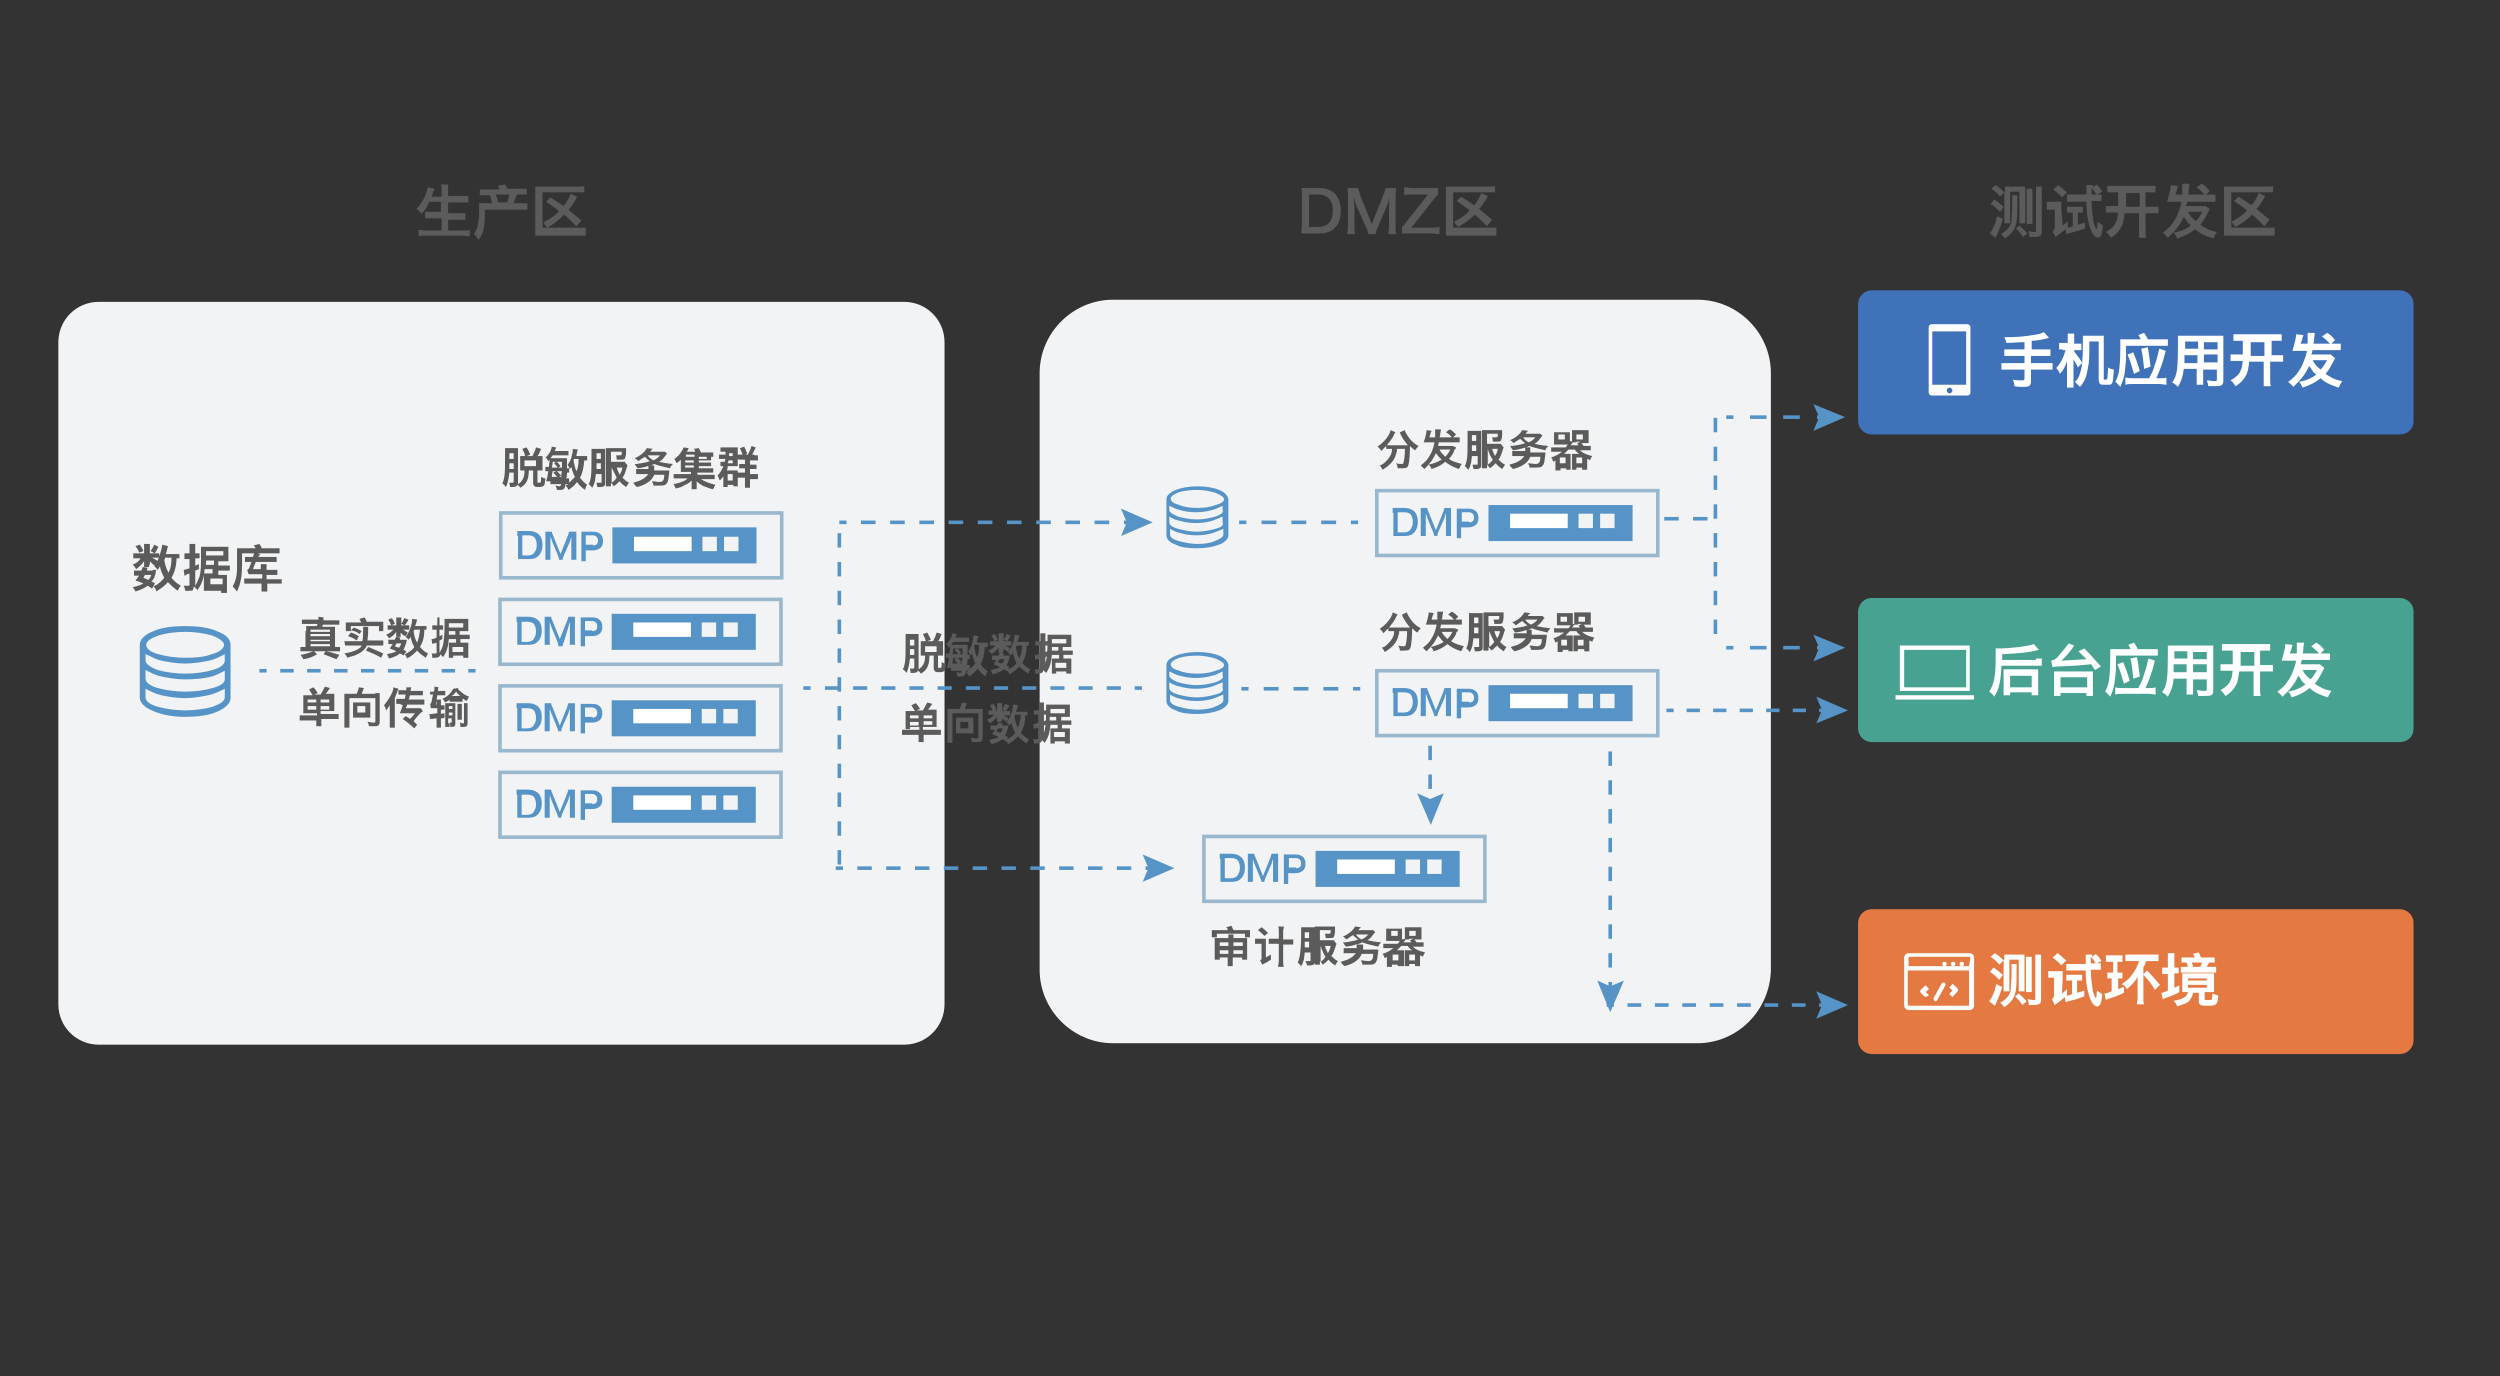 <?xml version="1.0" encoding="utf-8"?>
<!-- Generator: Adobe Illustrator 26.5.0, SVG Export Plug-In . SVG Version: 6.00 Build 0)  -->
<svg version="1.1" id="图层_1" xmlns="http://www.w3.org/2000/svg" xmlns:xlink="http://www.w3.org/1999/xlink" x="0px" y="0px"
	 viewBox="0 0 347 191" style="enable-background:new 0 0 347 191;" xml:space="preserve">
<rect x="0" y="0" width="347" height="191" fill="#333333" stroke="none"/>
<style type="text/css">
	.st0{fill:#F2F3F4;}
	.st1{fill:#4072B9;}
	.st2{fill:#48A292;}
	.st3{fill:#E47A42;}
	.st4{fill:#FFFFFF;}
	.st5{fill:#5693C7;}
	.st6{fill:#5B5B5B;}
	.st7{fill:none;stroke:#5693C7;stroke-width:0.5;stroke-miterlimit:10;}
	.st8{fill:none;stroke:#5693C7;stroke-width:0.5;stroke-miterlimit:10;stroke-dasharray:1.867,1.867;}
	.st9{fill:none;stroke:#5693C7;stroke-width:0.5;stroke-miterlimit:10;stroke-dasharray:1.956,1.956;}
	.st10{fill:none;stroke:#5693C7;stroke-width:0.5;stroke-miterlimit:10;stroke-dasharray:2.027,2.027;}
	.st11{fill:none;stroke:#5693C7;stroke-width:0.5;stroke-miterlimit:10;stroke-dasharray:2;}
	.st12{fill:none;stroke:#5693C7;stroke-width:0.5;stroke-miterlimit:10;stroke-dasharray:2.001,2.001;}
	.st13{fill:none;stroke:#99B8CE;stroke-width:0.5;stroke-miterlimit:10;}
	.st14{fill:none;}
	.st15{fill:none;stroke:#5693C7;stroke-width:0.5;stroke-miterlimit:10;stroke-dasharray:2.071,2.071;}
	.st16{fill:none;stroke:#5693C7;stroke-width:0.5;stroke-miterlimit:10;stroke-dasharray:2,2;}
	.st17{fill:none;stroke:#5693C7;stroke-width:0.5;stroke-miterlimit:10;stroke-dasharray:2.303,2.303;}
	.st18{fill:none;stroke:#5693C7;stroke-width:0.5;stroke-miterlimit:10;stroke-dasharray:1.841,1.841;}
	.st19{fill:none;stroke:#5693C7;stroke-width:0.5;stroke-miterlimit:10;stroke-dasharray:1.901,1.901;}
	.st20{fill:#FCFCFC;}
</style>
<path class="st0" d="M125.5,145H13.7c-3.1,0-5.6-2.5-5.6-5.6V47.5c0-3.1,2.5-5.6,5.6-5.6h111.8c3.1,0,5.6,2.5,5.6,5.6v91.9
	C131.1,142.5,128.6,145,125.5,145z"/>
<path class="st0" d="M235.6,144.8h-81.1c-5.6,0-10.2-4.6-10.2-10.2V51.8c0-5.6,4.6-10.2,10.2-10.2h81.1c5.6,0,10.2,4.6,10.2,10.2
	v82.8C245.7,140.2,241.2,144.8,235.6,144.8z"/>
<path class="st1" d="M333.1,60.3h-73.3c-1,0-1.9-0.8-1.9-1.9V42.2c0-1,0.8-1.9,1.9-1.9h73.3c1,0,1.9,0.8,1.9,1.9v16.3
	C335,59.5,334.2,60.3,333.1,60.3z"/>
<path class="st2" d="M333.1,103h-73.3c-1,0-1.9-0.8-1.9-1.9V84.9c0-1,0.8-1.9,1.9-1.9h73.3c1,0,1.9,0.8,1.9,1.9v16.3
	C335,102.2,334.2,103,333.1,103z"/>
<path class="st3" d="M333.1,146.3h-73.3c-1,0-1.9-0.8-1.9-1.9v-16.3c0-1,0.8-1.9,1.9-1.9h73.3c1,0,1.9,0.8,1.9,1.9v16.3
	C335,145.4,334.2,146.3,333.1,146.3z"/>
<g>
	<path class="st4" d="M281.9,48.5h1.7c0.5,0,0.7,0,1,0v0.9c-0.3,0-0.6,0-1,0h-1.7v1h2c0.4,0,0.7,0,1,0v0.9c-0.3,0-0.5,0-1,0h-2v1.6
		c0,0.4-0.1,0.6-0.3,0.7c-0.2,0.1-0.5,0.1-0.9,0.1c-0.3,0-0.6,0-1.1-0.1c0-0.4-0.1-0.5-0.2-0.9c0.6,0.1,1,0.1,1.3,0.1
		c0.2,0,0.3-0.1,0.3-0.2v-1.3h-2.2c-0.4,0-0.7,0-1,0v-0.9c0.3,0,0.5,0,1,0h2.2v-1h-1.8c-0.4,0-0.7,0-1,0v-0.9c0.3,0,0.5,0,1,0h1.8
		v-1c-0.2,0-0.2,0-0.5,0c-0.4,0-1.2,0.1-2,0.1c-0.1-0.3-0.1-0.4-0.3-0.8c0.2,0,0.3,0,0.4,0c1.2,0,2.6-0.1,3.6-0.3
		c0.8-0.1,1.1-0.2,1.5-0.4l0.7,0.8c-0.7,0.2-1.7,0.4-2.4,0.4V48.5z"/>
	<path class="st4" d="M286.3,48.5c-0.2,0-0.4,0-0.5,0v-0.9c0.2,0,0.3,0,0.6,0h0.6V47c0-0.3,0-0.5,0-0.7h0.9c0,0.2,0,0.4,0,0.7v0.7
		h0.5c0.2,0,0.3,0,0.5,0v0.9c-0.2,0-0.3,0-0.5,0h-0.5v0.2c0.6,0.8,0.9,1.1,1.1,1.6l-0.6,0.6c-0.1-0.3-0.1-0.3-0.6-1.1v3
		c0,0.4,0,0.6,0,0.9h-0.9c0-0.2,0-0.5,0-0.9v-1.6c0-0.9,0-0.9,0-1.2c-0.2,0.7-0.5,1.3-1,1.8c-0.1-0.4-0.2-0.5-0.5-0.8
		c0.6-0.7,1-1.4,1.3-2.5H286.3z M291.2,46.6c0.4,0,0.5,0,0.8,0c0,0.2,0,0.4,0,0.8v5.2c0,0.1,0.1,0.1,0.2,0.1c0.2,0,0.2,0,0.3-0.2
		c0-0.2,0.1-0.8,0.1-1.5c0.3,0.2,0.4,0.2,0.8,0.3c-0.1,1.2-0.1,1.5-0.2,1.8c-0.1,0.2-0.2,0.3-0.4,0.3c-0.2,0-0.4,0-0.6,0
		c-0.4,0-0.6,0-0.7-0.1c-0.1-0.1-0.2-0.3-0.2-0.6v-5.3H290c0,2.1,0,2.8-0.2,3.7c-0.2,1.2-0.4,1.8-1.1,2.6c-0.3-0.3-0.4-0.4-0.7-0.7
		c0.4-0.4,0.6-0.7,0.7-1.2c0.3-0.8,0.4-1.8,0.4-4.1c0-0.6,0-0.8,0-1.1c0.2,0,0.4,0,0.8,0H291.2z"/>
	<path class="st4" d="M297.1,47c-0.1-0.2-0.2-0.3-0.3-0.5l0.8-0.3c0.2,0.3,0.4,0.6,0.5,0.9h1.9c0.4,0,0.7,0,0.9,0v0.9
		c-0.3,0-0.5,0-0.9,0h-4.9c0,1.8,0,2.2-0.1,2.9c-0.1,1.3-0.3,1.9-0.7,2.8c-0.3-0.3-0.4-0.5-0.7-0.7c0.3-0.6,0.4-0.9,0.5-1.4
		c0.1-0.6,0.2-1.7,0.2-3.4c0-0.6,0-0.8,0-1.1c0.3,0,0.4,0,0.8,0H297.1z M295.1,52.4c0.3,0.1,0.6,0.1,1,0.1h2.2
		c0.3-0.6,0.6-1.1,0.8-1.9c0.3-0.8,0.4-1.4,0.6-2.2l0.9,0.3c-0.4,1.7-0.9,2.9-1.3,3.8h0.4c0.5,0,0.8,0,1-0.1v1c-0.3,0-0.6-0.1-1-0.1
		H296c-0.4,0-0.6,0-1,0.1V52.4z M296.2,51.9c-0.4-1.4-0.5-1.7-0.9-2.7l0.8-0.3c0.4,1,0.6,1.5,0.9,2.6L296.2,51.9z M297.6,51.2
		c-0.1-1-0.2-2.1-0.4-2.8l0.9-0.2c0.2,0.9,0.2,1.2,0.4,2.7L297.6,51.2z"/>
	<path class="st4" d="M305.8,52.4c0,0.5,0,0.7,0,1h-0.9c0-0.2,0-0.5,0-0.9v-1.3h-1.8c-0.1,1.1-0.4,1.8-0.8,2.5
		c-0.3-0.3-0.4-0.4-0.8-0.6c0.7-1,0.8-1.9,0.8-5.4c0-0.6,0-0.8,0-1.1c0.3,0,0.5,0,0.9,0h4.5c0.4,0,0.7,0,0.9,0c0,0.3,0,0.5,0,0.9
		v5.3c0,0.7-0.2,0.8-1.2,0.8c-0.3,0-0.6,0-0.9,0c0-0.3-0.1-0.5-0.2-0.8c0.4,0,0.7,0.1,1,0.1c0.3,0,0.4,0,0.4-0.2v-1.4h-1.9V52.4z
		 M305,49.3h-1.8l0,1.1h1.8V49.3z M305,47.4h-1.7v0.8l0,0.2h1.8V47.4z M307.8,48.5v-1h-1.9v1H307.8z M307.8,50.3v-1.1h-1.9v1.1
		H307.8z"/>
	<path class="st4" d="M315.2,49.3h0.7c0.4,0,0.7,0,1,0v0.9c-0.3,0-0.5,0-1,0h-0.8v2.4c0,0.5,0,0.7,0.1,1h-1c0-0.3,0-0.6,0-1v-2.4h-2
		c-0.1,0.8-0.2,1.4-0.4,1.8c-0.3,0.6-0.7,1.1-1.5,1.6c-0.2-0.3-0.4-0.6-0.7-0.8c0.7-0.4,1.2-0.8,1.4-1.4c0.2-0.3,0.2-0.7,0.3-1.3
		h-0.8c-0.4,0-0.7,0-0.9,0v-0.9c0.3,0,0.5,0,0.9,0h0.8c0-0.2,0-0.2,0-0.4v-1.5H311c-0.4,0-0.7,0-1,0v-0.9c0.3,0,0.5,0,1,0h4.7
		c0.4,0,0.7,0,1,0v0.9c-0.2,0-0.5,0-0.9,0h-0.5V49.3z M312.4,47.5v1.5c0,0.1,0,0.2,0,0.4h1.9v-1.9H312.4z"/>
	<path class="st4" d="M324.1,49.7c0,0.1,0,0.1-0.1,0.2c0,0,0,0.1-0.1,0.2c0,0-0.1,0.2-0.2,0.4c-0.3,0.6-0.6,1-0.9,1.4
		c0.4,0.3,0.7,0.4,1,0.6c0.4,0.2,0.8,0.3,1.3,0.4c-0.2,0.3-0.3,0.5-0.5,0.9c-1.2-0.4-1.9-0.7-2.5-1.3c-0.8,0.6-1.3,0.9-2.5,1.3
		c-0.2-0.4-0.2-0.5-0.5-0.8c1.1-0.2,1.7-0.5,2.4-1c-0.2-0.2-0.5-0.4-0.5-0.5c-0.1-0.2-0.4-0.6-0.5-0.7c-0.5,1.1-1.1,1.9-2.2,2.9
		c-0.2-0.3-0.4-0.4-0.7-0.7c0.7-0.5,1.2-1,1.6-1.7c0.3-0.4,0.5-1,0.7-1.5c0.1-0.3,0.2-0.5,0.3-1.1H319c-0.2,0-0.3,0-0.4,0
		c0,0-0.1,0-0.4,0c0.2-0.7,0.5-1.8,0.5-2.2c0,0,0,0,0-0.1l1,0.1c0,0.1,0,0.1-0.1,0.3c0,0.2-0.2,0.8-0.3,0.9h1c0-0.2,0-0.2,0-0.6
		c0,0,0-0.1,0-0.3c0-0.1,0-0.2,0-0.3c0-0.1,0-0.1,0-0.1c0,0,0-0.1,0-0.2l1,0c0,0.1,0,0.1-0.1,0.8c0,0.4,0,0.4-0.1,0.7h2.3
		c-0.5-0.5-0.7-0.7-1.1-1l0.7-0.5c0.5,0.3,0.6,0.4,1.1,1l-0.5,0.5h0.3c0.4,0,0.6,0,1,0v0.9c-0.3,0-0.5,0-1,0h-2.9
		c-0.1,0.2-0.1,0.5-0.2,0.6h2c0.4,0,0.5,0,0.7,0L324.1,49.7z M321,50c0.3,0.6,0.5,0.8,1.1,1.3c0.4-0.4,0.6-0.8,0.9-1.3H321z"/>
</g>
<g>
	<path class="st4" d="M282.6,91.4c0.4,0,0.6,0,0.8,0v1c-0.3,0-0.5,0-0.8,0h-4.8c-0.1,2.2-0.3,3.2-1,4.3c-0.2-0.3-0.4-0.5-0.7-0.7
		c0.7-1.1,0.9-2.1,0.9-5c0-0.5,0-0.8,0-1c0.2,0,0.3,0,0.4,0c1.8,0,4.1-0.3,4.9-0.6l0.7,0.8c-1.5,0.4-2.9,0.5-5.1,0.6v0.8H282.6z
		 M278.1,96.6c0-0.2,0-0.5,0-1v-1.8c0-0.4,0-0.7,0-0.9c0.2,0,0.5,0,0.8,0h3.2c0.4,0,0.6,0,0.8,0c0,0.2,0,0.5,0,0.9v1.8
		c0,0.5,0,0.7,0,0.9H282v-0.4H279v0.4H278.1z M279,95.4h3v-1.6h-3V95.4z"/>
	<path class="st4" d="M287.9,89.6c-0.1,0.1-0.1,0.1-0.2,0.3c-0.5,0.7-1.1,1.4-1.6,1.8c1.8-0.1,1.8-0.1,3.5-0.2
		c-0.4-0.4-0.6-0.6-1.1-1.1l0.8-0.4c0.9,0.9,1.4,1.5,2.3,2.5l-0.8,0.5c-0.3-0.4-0.4-0.5-0.5-0.8c-2.1,0.2-2.1,0.2-4.4,0.3
		c-0.3,0-0.6,0-1,0.1l-0.2-0.9c0.4-0.1,0.5-0.1,0.9-0.5c0.8-1,0.9-1,1.3-1.6c0,0,0.1-0.1,0.1-0.1c0.1-0.1,0.1-0.1,0.1-0.2
		L287.9,89.6z M285.1,96.6c0-0.3,0-0.6,0-0.9v-1.8c0-0.3,0-0.5,0-0.7c0.2,0,0.4,0,0.8,0h3.8c0.4,0,0.7,0,0.8,0c0,0.2,0,0.4,0,0.7
		v1.8c0,0.4,0,0.6,0,0.9h-0.9v-0.4H286v0.4H285.1z M286,95.4h3.7V94H286V95.4z"/>
	<path class="st4" d="M295.7,90c-0.1-0.2-0.2-0.3-0.3-0.5l0.8-0.3c0.2,0.3,0.4,0.6,0.5,0.9h1.9c0.4,0,0.7,0,0.9,0v0.9
		c-0.3,0-0.5,0-0.9,0h-4.9c0,1.8,0,2.2-0.1,2.9c-0.1,1.3-0.3,1.9-0.7,2.8c-0.3-0.3-0.4-0.5-0.7-0.7c0.3-0.6,0.4-0.9,0.5-1.4
		c0.1-0.6,0.2-1.7,0.2-3.4c0-0.6,0-0.8,0-1.1c0.3,0,0.4,0,0.8,0H295.7z M293.6,95.4c0.3,0.1,0.6,0.1,1,0.1h2.2
		c0.3-0.6,0.6-1.1,0.8-1.9c0.3-0.8,0.4-1.4,0.6-2.2l0.9,0.3c-0.4,1.7-0.9,2.9-1.3,3.8h0.4c0.5,0,0.8,0,1-0.1v1c-0.3,0-0.6-0.1-1-0.1
		h-3.6c-0.4,0-0.6,0-1,0.1V95.4z M294.8,94.9c-0.4-1.4-0.5-1.7-0.9-2.7l0.8-0.3c0.4,1,0.6,1.5,0.9,2.6L294.8,94.9z M296.1,94.2
		c-0.1-1-0.2-2.1-0.4-2.8l0.9-0.2c0.2,0.9,0.2,1.2,0.4,2.7L296.1,94.2z"/>
	<path class="st4" d="M304.4,95.4c0,0.5,0,0.7,0,1h-0.9c0-0.2,0-0.5,0-0.9v-1.3h-1.8c-0.1,1.1-0.4,1.8-0.8,2.5
		c-0.3-0.3-0.4-0.4-0.8-0.6c0.7-1,0.8-1.9,0.8-5.4c0-0.6,0-0.8,0-1.1c0.3,0,0.5,0,0.9,0h4.5c0.4,0,0.7,0,0.9,0c0,0.3,0,0.5,0,0.9
		v5.3c0,0.7-0.2,0.8-1.2,0.8c-0.3,0-0.6,0-0.9,0c0-0.3-0.1-0.5-0.2-0.8c0.4,0,0.7,0.1,1,0.1c0.3,0,0.4,0,0.4-0.2v-1.4h-1.9V95.4z
		 M303.5,92.2h-1.8l0,1.1h1.8V92.2z M303.5,90.4h-1.7v0.8l0,0.2h1.8V90.4z M306.3,91.5v-1h-1.9v1H306.3z M306.3,93.3v-1.1h-1.9v1.1
		H306.3z"/>
	<path class="st4" d="M313.8,92.3h0.7c0.4,0,0.7,0,1,0v0.9c-0.3,0-0.5,0-1,0h-0.8v2.4c0,0.5,0,0.7,0.1,1h-1c0-0.3,0-0.6,0-1v-2.4h-2
		c-0.1,0.8-0.2,1.4-0.4,1.8c-0.3,0.6-0.7,1.1-1.5,1.6c-0.2-0.3-0.4-0.6-0.7-0.8c0.7-0.4,1.2-0.8,1.4-1.4c0.2-0.3,0.2-0.7,0.3-1.3
		h-0.8c-0.4,0-0.7,0-0.9,0v-0.9c0.3,0,0.5,0,0.9,0h0.8c0-0.2,0-0.2,0-0.4v-1.5h-0.5c-0.4,0-0.7,0-1,0v-0.9c0.3,0,0.5,0,1,0h4.7
		c0.4,0,0.7,0,1,0v0.9c-0.2,0-0.5,0-0.9,0h-0.5V92.3z M311,90.5v1.5c0,0.1,0,0.2,0,0.4h1.9v-1.9H311z"/>
	<path class="st4" d="M322.6,92.7c0,0.1,0,0.1-0.1,0.2c0,0,0,0.1-0.1,0.2c0,0-0.1,0.2-0.2,0.4c-0.3,0.6-0.6,1-0.9,1.4
		c0.4,0.3,0.7,0.4,1,0.6c0.4,0.2,0.8,0.3,1.3,0.4c-0.2,0.3-0.3,0.5-0.5,0.9c-1.2-0.4-1.9-0.7-2.5-1.3c-0.8,0.6-1.3,0.9-2.5,1.3
		c-0.2-0.4-0.2-0.5-0.5-0.8c1.1-0.2,1.7-0.5,2.4-1c-0.2-0.2-0.5-0.4-0.5-0.5c-0.1-0.2-0.4-0.6-0.5-0.7c-0.5,1.1-1.1,1.9-2.2,2.9
		c-0.2-0.3-0.4-0.4-0.7-0.7c0.7-0.5,1.2-1,1.6-1.7c0.3-0.4,0.5-1,0.7-1.5c0.1-0.3,0.2-0.5,0.3-1.1h-1.2c-0.2,0-0.3,0-0.4,0
		c0,0-0.1,0-0.4,0c0.2-0.7,0.5-1.8,0.5-2.2c0,0,0,0,0-0.1l1,0.1c0,0.1,0,0.1-0.1,0.3c0,0.2-0.2,0.8-0.3,0.9h1c0-0.2,0-0.2,0-0.6
		c0,0,0-0.1,0-0.3c0-0.1,0-0.2,0-0.3c0-0.1,0-0.1,0-0.1c0,0,0-0.1,0-0.2l1,0c0,0.1,0,0.1-0.1,0.8c0,0.4,0,0.4-0.1,0.7h2.3
		c-0.5-0.5-0.7-0.7-1.1-1l0.7-0.5c0.5,0.3,0.6,0.4,1.1,1l-0.5,0.5h0.3c0.4,0,0.6,0,1,0v0.9c-0.3,0-0.5,0-1,0h-2.9
		c-0.1,0.2-0.1,0.5-0.2,0.6h2c0.4,0,0.5,0,0.7,0L322.6,92.7z M319.6,93c0.3,0.6,0.5,0.8,1.1,1.3c0.4-0.4,0.6-0.8,0.9-1.3H319.6z"/>
</g>
<g>
	<path class="st4" d="M276.7,134.3c0.6,0.4,0.8,0.6,1.3,1l-0.5,0.7c-0.5-0.5-0.7-0.7-1.3-1.1L276.7,134.3z M277.9,137
		c-0.3,1-0.3,1-1,2.6l-0.8-0.6c0.4-0.6,0.7-1.1,1-2.4L277.9,137z M276.9,132.3c0.6,0.4,0.8,0.6,1.2,1l-0.6,0.6
		c-0.4-0.5-0.6-0.7-1.2-1.1L276.9,132.3z M279.9,133.7c0,0.3,0,0.9,0,1.8c0,1.7-0.1,2.3-0.4,2.9c-0.2,0.5-0.6,0.9-1.3,1.4
		c-0.3-0.4-0.3-0.4-0.6-0.6c0.6-0.3,1.1-0.8,1.3-1.2c0.1-0.2,0.2-0.4,0.2-0.9c0-0.4,0.1-0.9,0.1-1.5c0-0.6,0-1,0-1.8H279.9z
		 M278.2,133.2c0-0.2,0-0.5,0-0.7c0.2,0,0.3,0,0.6,0h1.6c0.2,0,0.3,0,0.6,0c0,0.3,0,0.4,0,0.7v3.7c0,0.3,0,0.5,0,0.7h-0.8l0-0.7
		v-3.7h-1.3v3.7l0,0.7h-0.8c0-0.1,0-0.3,0-0.7V133.2z M280.2,137.9c0.5,0.5,0.8,0.7,1.1,1.1l-0.6,0.5c-0.3-0.5-0.6-0.8-1-1.2
		L280.2,137.9z M281.2,137.7c0-0.2,0-0.3,0-0.7v-3.4c0-0.4,0-0.5,0-0.8h0.8c0,0.2,0,0.3,0,0.8v3.4c0,0.4,0,0.5,0,0.7H281.2z
		 M283.3,132.4c0,0.2,0,0.5,0,0.9v5.4c0,0.7-0.2,0.8-1.4,0.8c-0.1,0-0.2,0-0.3,0c0-0.4-0.1-0.6-0.2-0.8c0.3,0,0.6,0.1,0.8,0.1
		c0.3,0,0.3,0,0.3-0.2v-5.2c0-0.5,0-0.6,0-0.9H283.3z"/>
	<path class="st4" d="M286.2,137.9c0.5-0.4,0.5-0.4,0.7-0.6l0,0.9c0.1,0,0.2,0,0.4-0.1c0.1,0,0.2-0.1,0.3-0.1v-1.9h-0.2
		c-0.3,0-0.4,0-0.6,0v-0.8c0.2,0,0.4,0,0.6,0h1c0.3,0,0.4,0,0.6,0v0.8c-0.2,0-0.4,0-0.6,0h-0.1v1.7c0.3-0.1,0.4-0.1,1-0.3l0,0.8
		c-1.1,0.4-1.1,0.4-2.3,0.7c-0.2,0-0.2,0.1-0.3,0.1l-0.1-0.7c-0.5,0.4-0.7,0.6-1.4,1.1l-0.4-0.8c0.2-0.1,0.2-0.2,0.3-0.5v-2.5H285
		c-0.2,0-0.4,0-0.7,0v-0.9c0.3,0,0.4,0,0.7,0h0.7c0.3,0,0.4,0,0.6,0c0,0.3,0,0.4,0,0.8v0.1L286.2,137.9z M286.1,134
		c-0.2-0.3-0.8-0.8-1.2-1.1l0.7-0.6c0.4,0.3,0.9,0.8,1.2,1L286.1,134z M291,133.7c0.2,0,0.4,0,0.6,0v0.9c-0.3,0-0.6,0-0.9,0h-0.5
		c0,1.1,0.2,2.4,0.3,3c0.1,0.4,0.3,0.9,0.4,0.9c0,0,0.1-0.1,0.1-0.2c0-0.2,0-0.6,0.1-0.8c0.2,0.2,0.4,0.3,0.7,0.5
		c-0.1,0.6-0.1,0.9-0.2,1.2c-0.1,0.3-0.3,0.5-0.5,0.5c-0.5,0-1-0.8-1.3-2.1c-0.2-0.8-0.3-1.6-0.3-2.9h-1.8c-0.3,0-0.6,0-0.9,0v-0.9
		c0.3,0,0.6,0,0.9,0h1.8l0-0.9c0-0.2,0-0.2,0-0.4h0.9c0,0.1,0,0.2,0,0.3l0.5-0.4c0.3,0.3,0.5,0.5,0.8,1L291,133.7z M290.9,133.7
		c-0.2-0.3-0.4-0.6-0.7-0.9v0.3c0,0.1,0,0.1,0,0.2c0,0.1,0,0.1,0,0.2c0,0,0,0,0,0v0.1c0,0.1,0,0.1,0,0.1H290.9z"/>
	<path class="st4" d="M293,133.5c-0.3,0-0.4,0-0.7,0v-0.9c0.3,0,0.4,0,0.7,0h0.9c0.3,0,0.5,0,0.7,0v0.9c-0.2,0-0.4,0-0.7,0h0v1.5
		h0.2c0.2,0,0.3,0,0.5,0v0.8c-0.2,0-0.3,0-0.5,0H294v1.5c0.4-0.2,0.5-0.2,0.8-0.3l0,0.8c-0.6,0.3-1.4,0.6-2,0.8
		c-0.1,0-0.3,0.1-0.5,0.2l-0.2-0.9c0.3,0,0.4-0.1,1-0.3v-1.8H293c-0.2,0-0.3,0-0.5,0V135c0.2,0,0.3,0,0.6,0h0.2v-1.5H293z
		 M298,134.7c0.7,0.7,1.3,1.4,1.8,2l-0.7,0.7c-0.5-0.9-0.7-1.1-1.6-2.1v3.2c0,0.4,0,0.6,0.1,0.9h-1c0-0.3,0.1-0.6,0.1-0.9v-2.1
		c0-0.2,0-0.2,0-0.8c-0.4,0.7-0.8,1.1-1.5,1.7c-0.2-0.4-0.3-0.5-0.7-0.7c0.7-0.5,1.1-0.8,1.5-1.4c0.4-0.6,0.7-1.1,0.9-1.8h-1.1
		c-0.4,0-0.6,0-0.8,0v-0.9c0.2,0,0.4,0,0.8,0h2.9c0.4,0,0.6,0,0.9,0v0.9c-0.3,0-0.5,0-0.9,0h-0.8c-0.1,0.3-0.2,0.5-0.4,0.9v0.9
		L298,134.7z"/>
	<path class="st4" d="M301.8,134.3c0.2,0,0.4,0,0.6,0v0.8c-0.2,0-0.3,0-0.6,0v2c0.3-0.1,0.3-0.2,0.7-0.3l0,0.9
		c-0.5,0.3-1,0.5-1.9,0.8c-0.1,0.1-0.3,0.1-0.4,0.2l-0.2-0.9c0.2,0,0.4-0.1,0.9-0.3v-2.3h-0.2c-0.2,0-0.4,0-0.6,0v-0.9
		c0.2,0,0.4,0,0.6,0h0.2v-1.1c0-0.4,0-0.6,0-0.9h0.9c0,0.2,0,0.5,0,0.9V134.3z M304.4,137.7c0,0.3-0.1,0.3-0.1,0.5
		c-0.2,0.5-0.5,0.9-1,1.1c-0.3,0.1-0.6,0.2-1.1,0.4c-0.1-0.3-0.2-0.5-0.5-0.8c1.3-0.2,1.8-0.5,2-1.2h-0.1c-0.2,0-0.4,0-0.7,0
		c0-0.2,0-0.3,0-0.6v-1.4c0-0.3,0-0.5,0-0.6c0.2,0,0.4,0,0.8,0h2.8c0.4,0,0.5,0,0.8,0c0,0.2,0,0.4,0,0.6v1.4c0,0.3,0,0.5,0,0.6
		c-0.2,0-0.3,0-0.7,0h-0.6v0.9c0,0.2,0,0.2,0.5,0.2c0.3,0,0.4,0,0.5-0.1c0-0.1,0.1-0.3,0.1-0.8c0.3,0.1,0.5,0.2,0.8,0.3
		c-0.1,1.2-0.2,1.4-1.4,1.4c-0.5,0-0.8,0-1-0.1c-0.2-0.1-0.3-0.2-0.3-0.5v-1.2H304.4z M304.6,132.9c0-0.2-0.1-0.3-0.2-0.5l0.8-0.2
		c0.1,0.3,0.2,0.4,0.3,0.7h1c0.4,0,0.6,0,0.9,0v0.7c-0.3,0-0.5,0-0.8,0c-0.1,0.3-0.2,0.4-0.3,0.6h0.5c0.4,0,0.6,0,0.8,0v0.8
		c-0.3,0-0.5,0-0.8,0h-3.4c-0.4,0-0.5,0-0.7,0v-0.8c0.3,0,0.4,0,0.7,0h0.3c-0.1-0.2-0.1-0.3-0.2-0.6h0c-0.3,0-0.4,0-0.7,0v-0.7
		c0.2,0,0.5,0,0.9,0H304.6z M303.7,136.1h2.6v-0.3h-2.6V136.1z M303.7,137.1h2.6v-0.4h-2.6V137.1z M304.2,133.6
		c0.1,0.2,0.2,0.4,0.2,0.6h1c0.1-0.2,0.2-0.4,0.2-0.6H304.2z"/>
</g>
<path class="st5" d="M169.2,68c-0.7-0.3-1.8-0.5-3-0.5s-2.2,0.2-3,0.5c-0.9,0.4-1.3,0.8-1.3,1.3v5c0,0.5,0.4,1,1.3,1.3
	c0.7,0.4,1.8,0.5,3,0.5s2.2-0.2,3-0.5c0.8-0.3,1.3-0.8,1.3-1.3v-5C170.4,68.8,170,68.3,169.2,68L169.2,68z M168.7,70.1
	c-0.7,0.3-1.7,0.4-2.5,0.4c-0.9,0-1.8-0.1-2.5-0.4c-0.8-0.2-1.2-0.5-1.2-0.9c0-0.3,0.4-0.6,1.2-0.9c0.7-0.2,1.6-0.3,2.5-0.3
	c0.9,0,1.8,0.2,2.5,0.4c0.7,0.3,1.2,0.6,1.2,0.9S169.5,69.9,168.7,70.1z M168.7,71.7c-0.7,0.2-1.7,0.4-2.6,0.4s-1.8-0.2-2.6-0.4
	c-0.7-0.3-1.2-0.6-1.2-0.9v-0.6c0.5,0.2,0.9,0.5,1.5,0.6c0.7,0.2,1.4,0.3,2.2,0.3c0.8,0,1.5-0.1,2.2-0.3c0.6-0.1,1-0.4,1.5-0.6v0.6
	C169.9,71.1,169.5,71.4,168.7,71.7L168.7,71.7z M168.7,73.4c-0.7,0.2-1.7,0.4-2.6,0.4s-1.8-0.2-2.6-0.4c-0.7-0.2-1.2-0.5-1.2-0.9
	v-0.8c0.5,0.3,0.9,0.5,1.5,0.6c0.7,0.2,1.4,0.3,2.2,0.3c0.8,0,1.5-0.1,2.2-0.3c0.6-0.2,1-0.4,1.5-0.6v0.8
	C169.9,72.9,169.5,73.2,168.7,73.4L168.7,73.4z M166.2,75.5c-0.9,0-1.8-0.2-2.6-0.4c-0.7-0.2-1.2-0.5-1.2-0.9v-0.8
	c0.5,0.3,0.9,0.5,1.5,0.6c0.6,0.2,1.4,0.3,2.2,0.3c0.8,0,1.5-0.1,2.2-0.3c0.6-0.2,1-0.4,1.5-0.6v0.8c0,0.3-0.4,0.6-1.2,0.9
	C168,75.4,167,75.5,166.2,75.5z"/>
<path class="st5" d="M169.2,91c-0.7-0.3-1.8-0.5-3-0.5s-2.2,0.2-3,0.5c-0.9,0.4-1.3,0.8-1.3,1.3v5c0,0.5,0.4,1,1.3,1.3
	c0.7,0.4,1.8,0.5,3,0.5s2.2-0.2,3-0.5c0.8-0.3,1.3-0.8,1.3-1.3v-5C170.4,91.8,170,91.3,169.2,91L169.2,91z M168.7,93.1
	c-0.7,0.3-1.7,0.4-2.5,0.4c-0.9,0-1.8-0.1-2.5-0.4c-0.8-0.2-1.2-0.5-1.2-0.9c0-0.3,0.4-0.6,1.2-0.9c0.7-0.2,1.6-0.3,2.5-0.3
	c0.9,0,1.8,0.2,2.5,0.4c0.7,0.3,1.2,0.6,1.2,0.9S169.5,92.9,168.7,93.1z M168.7,94.7c-0.7,0.2-1.7,0.4-2.6,0.4s-1.8-0.2-2.6-0.4
	c-0.7-0.3-1.2-0.6-1.2-0.9v-0.6c0.5,0.2,0.9,0.5,1.5,0.6c0.7,0.2,1.4,0.3,2.2,0.3c0.8,0,1.5-0.1,2.2-0.3c0.6-0.1,1-0.4,1.5-0.6v0.6
	C169.9,94.1,169.5,94.4,168.7,94.7L168.7,94.7z M168.7,96.4c-0.7,0.2-1.7,0.4-2.6,0.4s-1.8-0.2-2.6-0.4c-0.7-0.2-1.2-0.5-1.2-0.9
	v-0.8c0.5,0.3,0.9,0.5,1.5,0.6c0.7,0.2,1.4,0.3,2.2,0.3c0.8,0,1.5-0.1,2.2-0.3c0.6-0.2,1-0.4,1.5-0.6v0.8
	C169.9,95.9,169.5,96.2,168.7,96.4L168.7,96.4z M166.2,98.5c-0.9,0-1.8-0.2-2.6-0.4c-0.7-0.2-1.2-0.5-1.2-0.9v-0.8
	c0.5,0.3,0.9,0.5,1.5,0.6c0.6,0.2,1.4,0.3,2.2,0.3c0.8,0,1.5-0.1,2.2-0.3c0.6-0.2,1-0.4,1.5-0.6v0.8c0,0.3-0.4,0.6-1.2,0.9
	C168,98.4,167,98.5,166.2,98.5z"/>
<path class="st5" d="M30.1,87.6c-1.1-0.5-2.7-0.7-4.4-0.7c-1.7,0-3.3,0.2-4.4,0.7c-1.3,0.5-1.9,1.2-1.9,1.9v7.3
	c0,0.7,0.6,1.4,1.9,1.9c1.1,0.5,2.7,0.8,4.4,0.8c1.7,0,3.3-0.2,4.4-0.7c1.2-0.5,1.9-1.2,1.9-1.9v-7.4C32,88.7,31.4,88.1,30.1,87.6
	L30.1,87.6z M29.4,90.8c-1,0.4-2.4,0.5-3.7,0.5c-1.3,0-2.7-0.2-3.7-0.5c-1.2-0.3-1.7-0.8-1.7-1.3c0-0.5,0.6-0.9,1.7-1.3
	c1-0.3,2.3-0.5,3.7-0.5c1.3,0,2.7,0.2,3.7,0.5c1.1,0.4,1.7,0.9,1.7,1.3S30.6,90.5,29.4,90.8z M29.5,93c-1,0.3-2.4,0.5-3.8,0.5
	c-1.3,0-2.7-0.2-3.8-0.5c-1.1-0.4-1.7-0.9-1.7-1.3v-0.9c0.8,0.3,1.3,0.7,2.2,0.9c1,0.2,2.1,0.4,3.3,0.4s2.3-0.2,3.3-0.4
	c0.9-0.2,1.4-0.5,2.2-0.9v0.9C31.2,92.2,30.6,92.7,29.5,93L29.5,93z M29.5,95.5c-1,0.3-2.4,0.5-3.8,0.5c-1.3,0-2.7-0.2-3.8-0.5
	c-1.1-0.3-1.7-0.8-1.7-1.3V93c0.8,0.4,1.3,0.7,2.2,0.9c1,0.2,2.1,0.4,3.3,0.4S28,94.2,29,94c0.9-0.2,1.4-0.5,2.2-0.9v1.2
	C31.2,94.8,30.6,95.2,29.5,95.5L29.5,95.5z M25.7,98.6c-1.3,0-2.7-0.2-3.8-0.5c-1.1-0.3-1.7-0.8-1.7-1.3v-1.2
	c0.8,0.4,1.3,0.7,2.2,0.9c0.9,0.2,2.1,0.4,3.2,0.4c1.2,0,2.3-0.2,3.3-0.4c0.9-0.2,1.5-0.5,2.3-0.9v1.2c0,0.5-0.6,0.9-1.7,1.3
	C28.5,98.4,27,98.6,25.7,98.6z"/>
<g>
	<path class="st6" d="M73.4,65.3c0,1.3-0.4,2-1.2,2.4c-0.1-0.2-0.2-0.3-0.4-0.4c-0.1,0.2-0.2,0.3-0.7,0.3c-0.1,0-0.1,0-0.3,0
		c0-0.2-0.1-0.4-0.1-0.6c0.3,0,0.3,0,0.4,0c0.1,0,0.2,0,0.2-0.2v-1.2h-0.6c-0.1,0.7-0.1,0.8-0.2,1.2c-0.1,0.3-0.1,0.5-0.3,0.8
		c-0.2-0.3-0.3-0.4-0.5-0.5c0.2-0.3,0.2-0.5,0.3-0.9c0.1-0.6,0.1-1.5,0.1-2.8c0-0.7,0-0.9,0-1.2c0.2,0,0.3,0,0.6,0h0.7
		c0.3,0,0.4,0,0.5,0c0,0.1,0,0.3,0,0.6V67c0,0.1,0,0.1,0,0.2c0.6-0.4,0.9-0.9,0.9-1.8c0,0,0,0,0-0.1h-0.1c-0.2,0-0.4,0-0.5,0
		c0-0.1,0-0.3,0-0.5v-1.1c0-0.2,0-0.3,0-0.4c0.1,0,0.3,0,0.5,0h0.2c-0.1-0.4-0.2-0.6-0.4-1l0.6-0.2c0.2,0.4,0.3,0.5,0.5,1l-0.5,0.2
		h0.8c0.2-0.4,0.4-0.8,0.5-1.2l0.7,0.2c-0.2,0.5-0.3,0.8-0.5,1h0.2c0.2,0,0.4,0,0.5,0c0,0.1,0,0.3,0,0.5v1c0,0.2,0,0.4,0,0.5
		c-0.1,0-0.3,0-0.5,0h-0.2v1.6c0,0.1,0,0.1,0.2,0.1c0.3,0,0.3,0,0.3-0.8c0.2,0.1,0.4,0.2,0.6,0.2c-0.1,0.7-0.1,0.9-0.2,1
		c-0.1,0.1-0.3,0.2-0.7,0.2c-0.3,0-0.4,0-0.6-0.1c-0.1-0.1-0.2-0.2-0.2-0.4v-1.8H73.4z M70.7,64.3c0,0.6,0,0.6,0,0.8h0.6v-0.8H70.7z
		 M71.3,63.7v-0.8h-0.6v0.8H71.3z M72.8,64.7h1.6v-0.8h-1.6V64.7z"/>
	<path class="st6" d="M76.4,66.8c-0.3,0-0.3,0-0.6,0c0.2-0.5,0.2-0.9,0.3-1.4c-0.2,0-0.3,0-0.4,0v-0.6c0.1,0,0.3,0,0.5,0
		c0-0.5,0.1-0.8,0.1-1c0,0-0.1,0.1-0.2,0.2c-0.2-0.3-0.2-0.4-0.4-0.5c0.3-0.2,0.4-0.4,0.6-0.7c0.2-0.3,0.2-0.5,0.3-0.8l0.6,0.1
		c-0.1,0.2-0.1,0.3-0.2,0.5h1.2c0.4,0,0.5,0,0.7,0v0.6c-0.1,0-0.1,0-0.7,0h-1.5c-0.1,0.1-0.1,0.2-0.3,0.4c0.1,0,0.1,0,0.3,0h0.9v0
		h0.5c0.3,0,0.4,0,0.6,0c0,0.2,0,0.5,0,1c0,0.2,0,0.2,0,0.4c0.1,0,0.2,0,0.3,0v0.6c-0.1,0-0.2,0-0.3,0c0,0.2,0,0.6-0.1,0.7
		c0,0,0,0,0,0.1c0.2,0,0.2,0,0.4,0v0.6c0.3-0.3,0.5-0.5,0.8-0.8c-0.2-0.4-0.4-0.9-0.5-1.4c-0.1,0.1-0.1,0.2-0.2,0.3
		c-0.1-0.2-0.2-0.4-0.3-0.6c0.3-0.4,0.5-0.8,0.6-1.4c0.1-0.3,0.1-0.6,0.1-0.8l0.7,0.1c0,0.1,0,0.1-0.1,0.3c0,0.2-0.1,0.4-0.1,0.6
		h0.9c0.3,0,0.4,0,0.6,0v0.6c-0.1,0-0.3,0-0.4,0c-0.1,1-0.2,1.7-0.6,2.4c0.3,0.4,0.6,0.7,1,1c-0.2,0.2-0.2,0.3-0.3,0.7
		c-0.4-0.3-0.8-0.6-1.1-1.1c-0.3,0.4-0.7,0.8-1.2,1.1c-0.1-0.3-0.2-0.4-0.4-0.6c0.2-0.1,0.2-0.1,0.4-0.2c-0.1,0-0.2,0-0.4,0
		c-0.1,0.4-0.1,0.5-0.2,0.6c-0.1,0.2-0.3,0.2-0.6,0.2c-0.1,0-0.2,0-0.4,0c0-0.2-0.1-0.4-0.2-0.6c0.2,0,0.4,0.1,0.5,0.1
		c0.2,0,0.2,0,0.3-0.3H76.4z M77.3,66.2c-0.1-0.2-0.3-0.4-0.5-0.6l0.4-0.2h-0.5c-0.1,0.6-0.1,0.6-0.1,0.8H77.3z M77.4,64.9
		c-0.2-0.3-0.3-0.4-0.5-0.6l0.3-0.2h-0.5c0,0.2,0,0.4-0.1,0.8H77.4z M77.9,66.2c0-0.4,0-0.4,0.1-0.8h-0.7c0.2,0.2,0.3,0.3,0.6,0.6
		l-0.3,0.2H77.9z M77.3,64.1c0.2,0.2,0.3,0.3,0.5,0.6l-0.3,0.2H78c0-0.3,0-0.3,0-0.8H77.3z M79.7,63.6c0,0.1,0,0.1-0.1,0.2
		c0.1,0.7,0.2,1.1,0.4,1.6c0.1-0.2,0.2-0.4,0.2-0.6c0.1-0.4,0.1-0.5,0.1-1.1H79.7z"/>
	<path class="st6" d="M82.7,65.7c0,0.4-0.1,0.7-0.1,1c-0.1,0.4-0.2,0.7-0.4,1c-0.2-0.2-0.3-0.4-0.5-0.5c0.2-0.3,0.2-0.5,0.3-0.9
		c0.1-0.6,0.1-1.5,0.1-3c0-0.5,0-0.7,0-1c0.2,0,0.3,0,0.6,0h0.8c0.2,0,0.4,0,0.5,0c0,0.1,0,0.3,0,0.6v4.1c0,0.2,0,0.4-0.1,0.4
		c-0.1,0.1-0.2,0.2-0.6,0.2c-0.2,0-0.3,0-0.4,0c0-0.2-0.1-0.4-0.1-0.6c0.2,0,0.3,0,0.5,0c0.2,0,0.2,0,0.2-0.1v-1.1H82.7z M82.8,64.3
		c0,0.2,0,0.3,0,0.4c0,0.3,0,0.3,0,0.4h0.6v-0.8H82.8z M83.4,63.7v-0.8h-0.6v0.8H83.4z M87.1,64.6C87.1,64.6,87.1,64.6,87.1,64.6
		c0,0.1-0.1,0.2-0.1,0.3c-0.2,0.6-0.3,1-0.6,1.4c0.3,0.3,0.5,0.5,0.9,0.7c-0.2,0.3-0.2,0.3-0.4,0.6c-0.4-0.3-0.6-0.4-0.9-0.8
		c-0.3,0.3-0.5,0.5-0.8,0.7c-0.1-0.2-0.2-0.3-0.4-0.5c0,0.2,0,0.4,0,0.5h-0.7c0-0.2,0-0.4,0-0.7v-4.1c0-0.2,0-0.3,0-0.5
		c0.1,0,0.3,0,0.6,0h1.6c0.3,0,0.4,0,0.6,0c0,0.1,0,0.3,0,0.5c0,0.6-0.1,0.8-0.2,1c-0.1,0.1-0.3,0.1-0.6,0.1c-0.1,0-0.3,0-0.5,0
		c0-0.2,0-0.3-0.1-0.6c0.3,0,0.4,0,0.5,0c0.3,0,0.3,0,0.3-0.5h-1.5v1.4h1.5c0.2,0,0.3,0,0.4,0L87.1,64.6z M84.9,64.9V67
		c0.3-0.2,0.5-0.4,0.7-0.7C85.4,65.9,85.2,65.5,84.9,64.9L84.9,64.9z M85.6,64.9c0.1,0.3,0.2,0.6,0.4,1c0.2-0.3,0.3-0.5,0.4-1H85.6z
		"/>
	<path class="st6" d="M90.8,64.8c0,0.1,0,0.2,0,0.2c0,0.1,0,0.1,0,0.1c0,0.1,0,0.1,0,0.2h1.4c0.4,0,0.5,0,0.7,0c0,0.1,0,0.2,0,0.2
		c0,0,0,0,0,0c-0.1,0.6-0.1,1-0.2,1.3c-0.2,0.5-0.4,0.6-1.1,0.6c-0.3,0-0.5,0-0.9,0c0-0.3-0.1-0.3-0.2-0.6c0.4,0,0.7,0.1,1,0.1
		c0.5,0,0.7-0.2,0.7-1h-1.4c-0.2,0.5-0.4,0.7-0.8,1c-0.4,0.3-0.8,0.5-1.6,0.7c0,0,0,0-0.1-0.1c-0.2-0.2-0.3-0.3-0.4-0.5
		c0.7-0.2,1-0.3,1.3-0.5c0.4-0.2,0.5-0.4,0.8-0.7h-1c-0.3,0-0.4,0-0.7,0v-0.7c0.3,0,0.5,0,0.7,0H90c0-0.2,0-0.3,0-0.4c0,0,0,0,0-0.1
		H90.8z M92.6,63c-0.1,0.1-0.2,0.1-0.2,0.2c-0.1,0.1-0.3,0.4-0.4,0.5c-0.2,0.2-0.3,0.3-0.5,0.4c0.5,0.1,0.8,0.2,1.9,0.3
		c-0.2,0.2-0.3,0.3-0.4,0.6c-1.3-0.3-1.7-0.4-2.2-0.6c-0.2,0.1-0.4,0.2-0.9,0.3c-0.3,0.1-0.6,0.2-1.4,0.3c-0.2-0.3-0.3-0.4-0.4-0.6
		l0.3,0c0.6-0.1,1.4-0.2,1.8-0.4c-0.3-0.2-0.4-0.3-0.7-0.6c-0.1,0.1-0.2,0.1-0.9,0.6c-0.2-0.2-0.3-0.3-0.5-0.4
		c0.7-0.3,1.2-0.7,1.5-1.1c0,0,0,0,0,0c0.1-0.2,0.1-0.2,0.2-0.3l0.8,0.1c0,0,0,0-0.1,0.1c0,0,0,0-0.1,0.1c-0.1,0.1-0.1,0.2-0.2,0.2
		l1.6,0h0c0.2,0,0.3,0,0.5,0L92.6,63z M89.9,63.2c0.2,0.3,0.4,0.5,0.8,0.7c0.4-0.2,0.7-0.4,0.9-0.7H89.9z"/>
	<path class="st6" d="M98.1,63.4c0.3,0,0.4,0,0.6,0v0.5c-0.2,0-0.2,0-0.6,0H97v0.3h1.1c0.3,0,0.4,0,0.6,0v0.5c-0.2,0-0.3,0-0.6,0H97
		v0.3h1.4c0.3,0,0.4,0,0.6,0v0.6c-0.2,0-0.3,0-0.6,0h-1.6v0.3h1.7c0.4,0,0.5,0,0.7,0v0.6c-0.2,0-0.4,0-0.7,0h-1.2
		c0.4,0.3,1.2,0.6,2,0.8c-0.1,0.2-0.2,0.2-0.2,0.4c0,0,0,0.1-0.1,0.1c0,0,0,0.1-0.1,0.1c-0.5-0.1-0.8-0.3-1.2-0.4
		c-0.4-0.2-0.7-0.4-1-0.7c0,0.2,0,0.3,0,0.4v0.3c0,0.2,0,0.3,0,0.4h-0.7c0-0.1,0-0.2,0-0.4v-0.4c0-0.1,0-0.3,0-0.4
		c-0.3,0.3-0.6,0.5-1.1,0.7c-0.3,0.2-0.6,0.3-1.1,0.4c-0.1-0.2-0.2-0.4-0.3-0.6c0.5-0.1,0.9-0.2,1.3-0.4c0.3-0.1,0.5-0.2,0.6-0.4
		h-1.2c-0.3,0-0.5,0-0.7,0v-0.6c0.2,0,0.3,0,0.7,0h1.7v-0.3H95c-0.2,0-0.4,0-0.5,0c0-0.1,0-0.3,0-0.5v-0.7c0-0.2,0-0.4,0-0.5
		c-0.2,0.2-0.3,0.3-0.6,0.5c-0.1-0.3-0.2-0.4-0.3-0.6c0.5-0.3,0.8-0.7,1.1-1.2c0.1-0.1,0.1-0.3,0.2-0.4l0.7,0.1
		c-0.2,0.4-0.2,0.4-0.3,0.5h1.2c-0.1-0.3-0.1-0.3-0.2-0.4l0.7-0.1c0.1,0.2,0.2,0.4,0.3,0.6h1.1c0.3,0,0.4,0,0.6,0v0.6
		c-0.1,0-0.3,0-0.5,0H97v0.3H98.1z M96.4,63.1h-1.2v0.3h1.2V63.1z M95.1,63.9v0.3h1.2v-0.3H95.1z M95.1,64.6v0.3h1.2v-0.3H95.1z"/>
	<path class="st6" d="M101,64.9c0,0.2-0.1,0.2-0.1,0.4h1.1c0.2,0,0.3,0,0.4,0c0,0.1,0,0.2,0,0.4v1.3c0,0.2,0,0.4,0,0.5h-0.6v-0.2
		H101v0.3h-0.6c0-0.2,0-0.3,0-0.5v-0.6c0-0.2,0-0.3,0-0.4c-0.2,0.3-0.3,0.4-0.5,0.6c-0.1-0.3-0.2-0.5-0.3-0.7
		c0.4-0.4,0.6-0.8,0.8-1.3h0c-0.2,0-0.3,0-0.4,0v-0.6c0.1,0,0.2,0,0.4,0h0.2c0-0.1,0-0.2,0.1-0.4h-0.3c-0.3,0-0.4,0-0.6,0v-0.6
		c0.2,0,0.3,0,0.6,0h0.3c0-0.1,0-0.1,0-0.4h-0.3c-0.2,0-0.3,0-0.4,0v-0.6c0.1,0,0.3,0,0.5,0h1.4c0.2,0,0.3,0,0.5,0
		c0,0.1,0,0.2,0,0.4v0.6c0.2,0,0.2,0,0.2,0v0.6c-0.1,0-0.1,0-0.2,0v0.6c0,0.2,0,0.3,0,0.4c-0.1,0-0.3,0-0.5,0H101z M101,66.7h0.7
		v-0.9H101V66.7z M101.7,64.3v-0.4h-0.6c0,0.1,0,0.3-0.1,0.4H101.7z M101.7,63.3v-0.4h-0.5l0,0.4H101.7z M104.7,63.2
		c0.3,0,0.4,0,0.5,0v0.7c-0.1,0-0.3,0-0.5,0h-0.6v0.6h0.4c0.3,0,0.4,0,0.5,0v0.6c-0.1,0-0.3,0-0.5,0h-0.4v0.7h0.6c0.2,0,0.4,0,0.5,0
		v0.7c-0.2,0-0.3,0-0.5,0h-0.6V67c0,0.3,0,0.5,0,0.7h-0.7c0-0.2,0-0.4,0-0.7v-0.7h-0.6c-0.2,0-0.3,0-0.4,0v-0.7c0.1,0,0.2,0,0.4,0
		h0.6V65h-0.4c-0.2,0-0.3,0-0.4,0v-0.6c0.1,0,0.2,0,0.4,0h0.4v-0.6h-0.4c-0.2,0-0.3,0-0.5,0v-0.7c0.1,0,0.2,0,0.5,0h0.8
		c0.2-0.4,0.4-0.7,0.5-1.2l0.6,0.2c-0.2,0.4-0.4,0.8-0.5,1H104.7z M103.1,63.2c-0.1-0.3-0.2-0.6-0.4-1l0.6-0.2
		c0.2,0.4,0.3,0.6,0.4,1L103.1,63.2z"/>
</g>
<g>
	<g>
		<line class="st7" x1="36" y1="93.1" x2="37" y2="93.1"/>
		<line class="st8" x1="38.9" y1="93.1" x2="64.1" y2="93.1"/>
		<line class="st7" x1="65" y1="93.1" x2="66" y2="93.1"/>
	</g>
</g>
<g>
	<path class="st6" d="M20.7,78.4c0,0.1,0,0.2,0,0.3H20c0-0.1,0-0.2,0-0.2v-0.3c0-0.1,0-0.2,0-0.3c-0.4,0.5-0.6,0.7-1.1,1.1
		c-0.2-0.3-0.2-0.4-0.5-0.6c0.6-0.3,0.9-0.5,1.1-0.9h-0.4c-0.3,0-0.4,0-0.6,0v-0.7c0.2,0,0.3,0,0.6,0H20v-0.8c0-0.2,0-0.3,0-0.5h0.8
		c0,0.1,0,0.3,0,0.5v0.8h0.9c0.2,0,0.4,0,0.4,0v0.6c-0.1,0-0.2,0-0.4,0h-0.6c0.3,0.2,0.6,0.3,0.8,0.5l-0.4,0.6
		c-0.2-0.1-0.2-0.1-0.5-0.4c0,0,0,0-0.1-0.1c0,0-0.1,0-0.1-0.1V78.4z M21.2,79.1c0.2,0,0.4,0,0.5,0c-0.1,0.2-0.1,0.2-0.1,0.5
		c-0.1,0.3-0.2,0.7-0.4,0.9c0,0.1-0.1,0.1-0.2,0.2c0.2,0.1,0.3,0.1,0.5,0.3l-0.4,0.7c-0.3-0.2-0.4-0.3-0.6-0.4
		c-0.4,0.3-1,0.6-1.7,0.8c-0.1-0.2-0.2-0.4-0.4-0.6c0.6-0.1,1.1-0.3,1.5-0.5c-0.4-0.2-0.6-0.3-1.1-0.4c0.2-0.3,0.3-0.4,0.5-0.7h-0.1
		c-0.2,0-0.4,0-0.6,0v-0.7c0.2,0,0.4,0,0.6,0h0.4c0.1-0.1,0.1-0.2,0.2-0.5l0.7,0.1c-0.1,0.2-0.1,0.2-0.1,0.4H21.2z M19.4,75.6
		c0.3,0.4,0.4,0.6,0.5,0.9l-0.6,0.2c-0.1-0.4-0.3-0.6-0.5-0.9L19.4,75.6z M20.1,79.8c0,0.1-0.1,0.2-0.2,0.4c0.3,0.1,0.3,0.1,0.7,0.3
		c0.2-0.2,0.3-0.4,0.4-0.7H20.1z M22,75.9c-0.3,0.5-0.3,0.6-0.5,0.9l-0.6-0.3c0.2-0.3,0.4-0.6,0.5-0.9L22,75.9z M25,77.5
		c-0.1,0-0.2,0-0.5,0c0,1.1-0.3,2-0.7,2.7c0.4,0.5,0.8,0.8,1.3,1.1c-0.2,0.2-0.3,0.4-0.4,0.7c-0.5-0.3-1-0.8-1.4-1.2
		c-0.4,0.5-1,0.9-1.6,1.3c-0.1-0.4-0.2-0.5-0.4-0.7c0.4-0.2,0.6-0.3,0.8-0.5c0.3-0.2,0.5-0.5,0.7-0.7c-0.3-0.6-0.5-1-0.6-1.6
		c-0.1,0.2-0.2,0.3-0.3,0.5c-0.2-0.2-0.3-0.4-0.5-0.5c0.4-0.5,0.7-1.2,0.9-2c0.1-0.3,0.2-0.7,0.2-1l0.8,0.2c0,0.1,0,0.1-0.1,0.4
		c0,0.2-0.1,0.4-0.2,0.7h1.2c0.3,0,0.5,0,0.7,0V77.5z M22.9,77.5c0,0.1,0,0.1-0.1,0.2c0.1,0.7,0.3,1.3,0.6,1.8
		c0.3-0.6,0.4-1.2,0.4-2.1H22.9z"/>
	<path class="st6" d="M27.1,81.3c0.2-0.3,0.4-0.8,0.6-1.3c0.2-0.7,0.2-1.4,0.2-3.1c0-0.6,0-0.8,0-1c0.3,0,0.4,0,0.8,0H31
		c0.3,0,0.5,0,0.7,0c0,0.2,0,0.3,0,0.6v0.8c0,0.3,0,0.4,0,0.6c-0.2,0-0.3,0-0.6,0h-0.8v0.6h0.9c0.3,0,0.5,0,0.7,0v0.7
		c-0.2,0-0.4,0-0.7,0h-0.9v0.6h0.7c0.2,0,0.4,0,0.5,0c0,0.2,0,0.4,0,0.7v1c0,0.4,0,0.5,0,0.8h-0.8v-0.3h-1.7V82h-0.7
		c0-0.2,0-0.4,0-0.7v-1.1c0-0.4,0-0.5,0-0.6c0.2,0,0.3,0,0.5,0h0.7V79h-1.1c-0.1,1.3-0.4,2.1-1,2.9c-0.2-0.2-0.3-0.4-0.5-0.5
		c0,0.2-0.1,0.3-0.1,0.4C26.8,82,26.6,82,26.1,82c-0.1,0-0.2,0-0.4,0c0-0.3-0.1-0.4-0.2-0.7c0.2,0,0.4,0,0.6,0c0.2,0,0.2,0,0.2-0.2
		v-1.5c-0.2,0.1-0.4,0.1-0.5,0.2c0,0-0.1,0.1-0.2,0.1l-0.1-0.8c0.2,0,0.3-0.1,0.8-0.2v-1.3h-0.2c-0.2,0-0.3,0-0.5,0v-0.8
		c0.2,0,0.3,0,0.5,0h0.2v-0.6c0-0.4,0-0.5,0-0.7h0.8c0,0.2,0,0.4,0,0.7v0.6h0.2c0.2,0,0.3,0,0.4,0v0.7c-0.1,0-0.2,0-0.4,0h-0.2v1
		c0.1,0,0.2-0.1,0.5-0.2v0.7c-0.2,0.1-0.3,0.1-0.5,0.2V81.3z M28.6,77.8l0,0.6h1.1v-0.6H28.6z M28.6,76.8c0,0.1,0,0.2,0,0.3h2.4
		v-0.6h-2.4V76.8z M29.2,81.1h1.7v-0.8h-1.7V81.1z"/>
	<path class="st6" d="M35.5,76.1c-0.1-0.1-0.1-0.2-0.3-0.4l0.8-0.2c0.2,0.3,0.3,0.4,0.3,0.6h1.7c0.3,0,0.5,0,0.8,0v0.7
		c-0.2,0-0.4,0-0.8,0h-4.4c0,2.2,0,3-0.2,3.8c-0.1,0.6-0.3,1-0.5,1.5c-0.3-0.3-0.3-0.4-0.6-0.7c0.2-0.4,0.4-0.8,0.5-1.4
		c0.1-0.4,0.1-1.1,0.1-1.6l0-1.6v-0.1c0-0.1,0-0.4,0-0.6c0.3,0,0.5,0,0.9,0H35.5z M36.2,79.1v-0.2c0-0.3,0-0.4,0-0.6h0.8
		c0,0.2,0,0.4,0,0.6v0.2h1c0.3,0,0.5,0,0.5,0v0.7c-0.1,0-0.2,0-0.5,0h-1v0.6h1.4c0.3,0,0.4,0,0.7,0V81c-0.2,0-0.4,0-0.7,0h-1.3v0.4
		c0,0.3,0,0.5,0,0.7h-0.8c0-0.3,0-0.4,0-0.7V81h-1.7c-0.3,0-0.5,0-0.7,0v-0.7c0.2,0,0.4,0,0.7,0h1.8v-0.6H35c-0.2,0-0.2,0-0.3,0
		c-0.1,0-0.1,0-0.1,0c0,0,0,0-0.1,0l-0.2-0.6c0.1,0,0.2-0.1,0.3-0.3l0.3-0.8h-0.3c-0.2,0-0.3,0-0.6,0v-0.7c0.2,0,0.3,0,0.6,0h0.5
		c0.1-0.3,0.2-0.5,0.2-0.6l0.8,0.2c0,0.1-0.1,0.1-0.1,0.2c0,0,0,0-0.1,0.1c0,0,0,0.1-0.1,0.1h1.9c0.4,0,0.6,0,0.7,0v0.7
		c-0.2,0-0.5,0-0.7,0h-2.2l-0.4,1H36.2z"/>
</g>
<g>
	<path class="st6" d="M42.5,87.6c0-0.3,0-0.5,0-0.7c0.2,0,0.4,0,0.7,0h0.8c0-0.1,0-0.2,0.1-0.3h-1.5c-0.3,0-0.5,0-0.7,0v-0.6
		c0.2,0,0.4,0,0.7,0h1.6c0-0.1,0-0.3,0-0.4l0.7,0.1c0,0,0,0.1,0,0.2c0,0.1,0,0.1,0,0.2h1.5c0.3,0,0.5,0,0.7,0v0.6
		c-0.2,0-0.4,0-0.7,0h-1.6c0,0.1,0,0.2-0.1,0.3h1.1c0.3,0,0.5,0,0.7,0c0,0.2,0,0.3,0,0.7v2.1h0c0.3,0,0.5,0,0.7,0v0.6
		c-0.2,0-0.4,0-0.7,0h-1.2c0.5,0.1,0.9,0.2,1.8,0.5l-0.4,0.6c-0.5-0.2-1.3-0.5-1.8-0.7l0.3-0.4h-1.6l0.4,0.4
		c-0.6,0.4-1.2,0.6-1.9,0.7c-0.1-0.2-0.2-0.4-0.4-0.6c0.7-0.1,1.2-0.3,1.8-0.5h-1.1c-0.3,0-0.5,0-0.7,0v-0.6c0.2,0,0.4,0,0.7,0h0
		V87.6z M45.8,87.7v-0.3h-2.7v0.3H45.8z M43.1,88.3h2.7v-0.3h-2.7V88.3z M43.1,89h2.7v-0.2h-2.7V89z M43.1,89.7h2.7v-0.3h-2.7V89.7z
		"/>
	<path class="st6" d="M47.8,89c0.4,0,0.5,0,0.7,0h1.8c0.1-0.5,0.1-0.9,0.1-1.4c0-0.3,0-0.4,0-0.6h0.7c0,0.2,0,0.2,0,0.5
		c0,0.4,0,0.7-0.1,1.4h1.5c0.3,0,0.5,0,0.7,0v0.7c-0.2,0-0.3,0-0.7,0h-1.6c-0.1,0.3-0.2,0.4-0.4,0.6c-0.3,0.3-0.6,0.5-1.1,0.7
		c-0.4,0.2-0.7,0.2-1.2,0.4c-0.1-0.3-0.2-0.4-0.4-0.6c0.6-0.1,1-0.2,1.5-0.4c0.3-0.1,0.5-0.3,0.7-0.4c0.1-0.1,0.1-0.1,0.2-0.3h-1.6
		c-0.2,0-0.5,0-0.7,0L47.8,89z M50.1,86.3c-0.1-0.1-0.1-0.2-0.2-0.4l0.7-0.2c0.2,0.3,0.2,0.3,0.3,0.6h1.6c0.3,0,0.4,0,0.7,0
		c0,0.2,0,0.3,0,0.4v0.5c0,0.2,0,0.3,0,0.4h-0.6v-0.7h-3.9v0.7h-0.7c0-0.1,0-0.2,0-0.4v-0.4c0-0.2,0-0.3,0-0.4c0.2,0,0.4,0,0.7,0
		H50.1z M49.5,88.9c-0.4-0.3-0.6-0.4-1.2-0.6l0.4-0.5c0.4,0.1,0.6,0.2,1.1,0.5L49.5,88.9z M49.9,88c-0.4-0.3-0.6-0.4-1.2-0.5
		l0.4-0.4c0.5,0.2,0.6,0.2,1.1,0.5L49.9,88z M51.1,89.8c0.2,0.1,0.3,0.1,0.5,0.2c0.9,0.4,1.2,0.5,1.6,0.7l-0.3,0.6
		c-0.6-0.4-1.2-0.6-2.1-1L51.1,89.8z"/>
	<path class="st6" d="M55.6,88.2c0,0.1,0,0.1,0,0.2h-0.6c0-0.1,0-0.1,0-0.2V88c0-0.1,0-0.1,0-0.3c-0.3,0.4-0.5,0.6-1,0.9
		c-0.1-0.2-0.2-0.3-0.4-0.5c0.5-0.2,0.8-0.5,1-0.7h-0.3c-0.2,0-0.4,0-0.5,0v-0.6c0.1,0,0.3,0,0.5,0H55v-0.7c0-0.2,0-0.3,0-0.4h0.7
		c0,0.1,0,0.2,0,0.4v0.7h0.7c0.2,0,0.3,0,0.4,0v0.6c-0.1,0-0.2,0-0.4,0h-0.5c0.3,0.1,0.5,0.3,0.7,0.4l-0.3,0.5
		C56,88.2,56,88.2,55.8,88c0,0,0,0-0.1-0.1c0,0-0.1,0-0.1-0.1V88.2z M56,88.8c0.1,0,0.4,0,0.5,0c-0.1,0.2-0.1,0.2-0.1,0.4
		c-0.1,0.2-0.2,0.6-0.3,0.8c0,0.1-0.1,0.1-0.1,0.2c0.2,0.1,0.2,0.1,0.4,0.2L56,91c-0.2-0.2-0.3-0.2-0.5-0.3
		c-0.3,0.3-0.8,0.5-1.5,0.7c-0.1-0.2-0.1-0.3-0.3-0.6c0.5-0.1,1-0.2,1.3-0.4c-0.3-0.2-0.5-0.2-0.9-0.4c0.2-0.3,0.2-0.3,0.4-0.6h-0.1
		c-0.2,0-0.3,0-0.5,0v-0.6c0.2,0,0.3,0,0.5,0h0.4c0-0.1,0.1-0.2,0.2-0.4l0.6,0.1c-0.1,0.1-0.1,0.2-0.1,0.3H56z M54.4,85.8
		c0.2,0.3,0.3,0.5,0.4,0.8l-0.5,0.2c-0.1-0.3-0.2-0.5-0.4-0.8L54.4,85.8z M55,89.4c0,0.1-0.1,0.1-0.2,0.3c0.2,0.1,0.2,0.1,0.6,0.2
		c0.1-0.2,0.2-0.3,0.3-0.6H55z M56.7,86c-0.2,0.4-0.3,0.5-0.5,0.8l-0.5-0.2c0.2-0.3,0.3-0.5,0.4-0.8L56.7,86z M59.3,87.4
		c-0.1,0-0.2,0-0.4,0c0,1-0.2,1.7-0.6,2.4c0.3,0.4,0.7,0.7,1.1,0.9c-0.1,0.2-0.2,0.4-0.3,0.6c-0.4-0.3-0.9-0.6-1.2-1
		c-0.4,0.4-0.8,0.8-1.4,1.1c-0.1-0.3-0.2-0.4-0.3-0.6c0.3-0.2,0.5-0.2,0.7-0.4c0.3-0.2,0.5-0.4,0.6-0.6c-0.3-0.5-0.4-0.9-0.5-1.4
		c-0.1,0.1-0.1,0.2-0.3,0.4c-0.1-0.2-0.3-0.3-0.4-0.4c0.4-0.5,0.6-1,0.8-1.7c0.1-0.3,0.1-0.6,0.1-0.8l0.7,0.1c0,0.1,0,0.1-0.1,0.3
		c0,0.2-0.1,0.4-0.2,0.6h1c0.3,0,0.4,0,0.6,0V87.4z M57.5,87.4c0,0,0,0.1-0.1,0.2c0.1,0.6,0.2,1.1,0.5,1.6c0.2-0.5,0.3-1,0.4-1.8
		H57.5z"/>
	<path class="st6" d="M61,90.6c0.2-0.3,0.4-0.7,0.5-1.1c0.1-0.6,0.2-1.2,0.2-2.7c0-0.5,0-0.7,0-0.9c0.2,0,0.4,0,0.7,0h2
		c0.3,0,0.5,0,0.6,0c0,0.2,0,0.3,0,0.5v0.7c0,0.2,0,0.4,0,0.5c-0.2,0-0.3,0-0.5,0h-0.7v0.5h0.8c0.3,0,0.4,0,0.6,0v0.6
		c-0.2,0-0.3,0-0.6,0h-0.7v0.5h0.6c0.2,0,0.3,0,0.5,0c0,0.2,0,0.3,0,0.6v0.8c0,0.3,0,0.5,0,0.7h-0.7V91h-1.4v0.3h-0.6
		c0-0.2,0-0.3,0-0.6v-1c0-0.3,0-0.4,0-0.5c0.1,0,0.3,0,0.4,0h0.6v-0.5h-1c-0.1,1.1-0.3,1.8-0.8,2.5c-0.2-0.2-0.3-0.3-0.4-0.4
		c0,0.2,0,0.2-0.1,0.3c-0.1,0.1-0.3,0.2-0.7,0.2c-0.1,0-0.2,0-0.3,0c0-0.3,0-0.4-0.1-0.6c0.2,0,0.3,0,0.5,0c0.2,0,0.2,0,0.2-0.2
		v-1.3c-0.2,0.1-0.3,0.1-0.4,0.1c0,0-0.1,0-0.2,0.1l-0.1-0.7c0.2,0,0.3,0,0.7-0.2v-1.1h-0.2c-0.1,0-0.3,0-0.4,0v-0.6
		c0.1,0,0.3,0,0.5,0h0.2v-0.5c0-0.3,0-0.4,0-0.6H61c0,0.2,0,0.3,0,0.6v0.5h0.2c0.1,0,0.2,0,0.3,0v0.6c-0.1,0-0.2,0-0.3,0H61v0.9
		c0.1,0,0.2-0.1,0.4-0.2v0.6c-0.2,0.1-0.2,0.1-0.4,0.2V90.6z M62.3,87.6l0,0.5h0.9v-0.5H62.3z M62.3,86.8c0,0.1,0,0.2,0,0.3h2v-0.6
		h-2V86.8z M62.8,90.5h1.5v-0.7h-1.5V90.5z"/>
</g>
<g>
	<path class="st6" d="M42.7,99c-0.3,0-0.4,0-0.6,0c0-0.2,0-0.3,0-0.6v-1.3c0-0.3,0-0.4,0-0.6c0.2,0,0.5,0,1.3,0
		c-0.2-0.3-0.3-0.5-0.5-0.8l0.6-0.3c0.3,0.3,0.4,0.5,0.6,0.8l-0.5,0.2h0.9c0.3-0.5,0.4-0.7,0.6-1.1l0.7,0.2
		c-0.3,0.4-0.4,0.6-0.6,0.8c0.7,0,1.1,0,1.2,0c0,0.2,0,0.3,0,0.6v1.2c0,0.3,0,0.4,0,0.6c-0.2,0-0.4,0-0.6,0h-1.3v0.4h1.8
		c0.3,0,0.5,0,0.7,0v0.7c-0.2,0-0.4,0-0.7,0h-1.7v0.4c0,0.3,0,0.4,0,0.6h-0.7c0-0.2,0-0.3,0-0.6V100h-1.6c-0.3,0-0.5,0-0.7,0v-0.7
		c0.2,0,0.3,0,0.7,0h1.7V99H42.7z M43.9,97.1h-1.2v0.4h1.2V97.1z M43.9,98h-1.2v0.5h1.2V98z M45.7,97.5v-0.4h-1.2v0.4H45.7z
		 M45.7,98.4V98h-1.2v0.5H45.7z"/>
	<path class="st6" d="M52.1,96.2c0.3,0,0.4,0,0.6,0c0,0.2,0,0.4,0,0.6v3.4c0,0.3-0.1,0.4-0.2,0.5c-0.1,0.1-0.3,0.1-0.7,0.1
		c-0.1,0-0.3,0-0.6,0c0-0.3-0.1-0.4-0.2-0.6c0.3,0,0.6,0.1,0.8,0.1c0.2,0,0.3,0,0.3-0.2v-3.2h-3.6v3.4c0,0.3,0,0.5,0,0.7h-0.7
		c0-0.2,0-0.3,0-0.7v-3.4c0-0.2,0-0.4,0-0.6c0.2,0,0.3,0,0.6,0h1.1c0.1-0.3,0.3-0.6,0.3-0.9l0.7,0.1c0,0.1-0.1,0.2-0.1,0.3
		c-0.1,0.2-0.1,0.3-0.2,0.5H52.1z M51.4,99.1c0,0.2,0,0.3,0,0.5c-0.1,0-0.3,0-0.5,0h-1.5c-0.1,0-0.3,0-0.3,0c-0.1,0-0.1,0-0.1,0
		c0-0.1,0-0.3,0-0.5v-1.2c0-0.2,0-0.3,0-0.4c0.1,0,0.2,0,0.4,0H51c0.2,0,0.3,0,0.4,0c0,0.2,0,0.3,0,0.5V99.1z M49.6,98.9h1.1V98
		h-1.1V98.9z"/>
	<path class="st6" d="M54.8,100.3c0,0.3,0,0.4,0,0.7h-0.7c0-0.2,0-0.4,0-0.7v-1.7c0-0.3,0-0.3,0-0.7c-0.2,0.3-0.3,0.4-0.5,0.7
		c-0.1-0.3-0.1-0.4-0.3-0.7c0.4-0.5,0.7-0.9,1-1.5c0.2-0.4,0.3-0.7,0.3-1l0.7,0.2c-0.2,0.5-0.3,0.8-0.5,1.3V100.3z M55.5,97.7
		c-0.2,0-0.3,0-0.5,0v-0.7c0.2,0,0.3,0,0.5,0h0.7l0.1-0.6h-0.5c-0.2,0-0.4,0-0.5,0v-0.6c0.2,0,0.3,0,0.5,0h0.6l0-0.1c0,0,0,0,0,0
		c0,0,0,0,0,0c0-0.1,0-0.2,0-0.3l0.7,0c0,0.1-0.1,0.2-0.1,0.4l0,0.1h1.2c0.2,0,0.3,0,0.5,0v0.6c-0.1,0-0.3,0-0.5,0h-1.3
		c0,0.1,0,0.1-0.1,0.3c0,0.2,0,0.2-0.1,0.3h1.7c0.2,0,0.4,0,0.5,0v0.7c-0.2,0-0.3,0-0.5,0l-1.9,0c0,0.2-0.1,0.3-0.2,0.5H58
		c0.2,0,0.3,0,0.4,0l0.3,0.4c-0.3,0.2-0.7,0.6-1.3,1.4c0.2,0.2,0.3,0.3,0.5,0.5l-0.4,0.5c-0.4-0.4-1-0.9-1.6-1.3l0.4-0.4
		c0.3,0.2,0.6,0.3,0.6,0.4c0.3-0.3,0.4-0.4,0.7-0.8h-1.4c-0.1,0-0.3,0-0.4,0c-0.1,0-0.2,0-0.2,0c0,0-0.1,0-0.1,0
		c0.3-0.7,0.3-0.8,0.4-1.1L55.5,97.7z"/>
	<path class="st6" d="M60.6,97.9v-0.3c0-0.2,0-0.3,0-0.5h0.6c0,0.2,0,0.3,0,0.5v0.3h0c0.2,0,0.3,0,0.5,0v0.6c-0.1,0-0.1,0-0.2,0
		c0,0-0.1,0-0.2,0c0,0,0,0,0,0c0,0,0,0-0.1,0v0.6c0.3-0.1,0.4-0.1,0.5-0.1v0.6c-0.2,0.1-0.3,0.1-0.5,0.1v0.8c0,0.2,0,0.3,0,0.5h-0.6
		c0-0.2,0-0.3,0-0.6v-0.7l-0.7,0.1c0,0-0.1,0-0.1,0c0,0-0.1,0-0.1,0l-0.1-0.7c0,0,0,0,0,0c0.1,0,0.1,0,0.3,0c0,0,0,0,0,0
		c0.3,0,0.5-0.1,0.8-0.1v-0.7h-0.3c-0.3,0-0.4,0-0.6,0l-0.1-0.6c0.1,0,0.1-0.1,0.2-0.3l0.2-1c0,0,0,0,0,0s0,0-0.1,0s0,0-0.1,0
		c-0.1,0-0.2,0-0.2,0V96c0.1,0,0.2,0,0.5,0l0.1-0.3c0-0.1,0-0.1,0-0.4l0.6,0.1c-0.1,0.1-0.1,0.1-0.1,0.4l0,0.1h0.5
		c0.3,0,0.4,0,0.5,0v0.6c-0.1,0-0.3,0-0.5,0h-0.6l-0.2,1.3H60.6z M63.6,95.5c0,0,0,0.1-0.1,0.1c0.1,0,0.1,0,0.2,0.2
		c0.5,0.4,0.8,0.7,1.4,0.9c-0.1,0.2-0.2,0.3-0.3,0.6c-0.3-0.1-0.3-0.2-0.5-0.3c0,0,0,0-0.1,0v0.4c-0.1,0-0.3,0-0.5,0h-0.8
		c-0.2,0-0.3,0-0.5,0v-0.3c-0.2,0.2-0.3,0.2-0.6,0.4c-0.1-0.2-0.2-0.3-0.4-0.5c0.7-0.3,1.2-0.8,1.5-1.4L63.6,95.5z M62.4,100.4
		c0,0.2,0,0.4,0,0.5h-0.6c0-0.2,0-0.4,0-0.5v-2.3c0-0.2,0-0.3,0-0.5c0.1,0,0.2,0,0.4,0h0.6c0.2,0,0.3,0,0.4,0c0,0.2,0,0.3,0,0.5v2.3
		c0,0.4-0.1,0.5-0.6,0.5c0,0-0.1,0-0.1,0c0-0.2,0-0.4-0.1-0.6c0.1,0,0.2,0,0.2,0c0.1,0,0.1,0,0.1-0.1v-0.5h-0.5V100.4z M62.8,98.4
		v-0.4h-0.5v0.4H62.8z M62.8,99.3v-0.4h-0.5v0.4H62.8z M64,96.7c-0.3-0.3-0.4-0.3-0.7-0.7c-0.2,0.3-0.3,0.4-0.6,0.6
		c0.1,0,0.1,0,0.2,0H64z M64.1,97.7c0,0.1,0,0.3,0,0.5v1.2c0,0.2,0,0.4,0,0.5h-0.6c0-0.1,0-0.3,0-0.5v-1.2c0-0.2,0-0.3,0-0.5H64.1z
		 M64.9,97.5c0,0.2,0,0.4,0,0.7v2.1c0,0.5-0.1,0.6-0.7,0.6c-0.1,0-0.2,0-0.3,0c0-0.3,0-0.4-0.1-0.6c0.2,0,0.3,0.1,0.4,0.1
		c0.2,0,0.2,0,0.2-0.2v-2c0-0.3,0-0.5,0-0.6H64.9z"/>
</g>
<g>
	<path class="st6" d="M129,91.1c0,1.3-0.4,2-1.2,2.4c-0.1-0.2-0.2-0.3-0.4-0.4c-0.1,0.2-0.2,0.3-0.7,0.3c-0.1,0-0.1,0-0.3,0
		c0-0.2-0.1-0.4-0.1-0.6c0.3,0,0.3,0,0.4,0c0.1,0,0.2,0,0.2-0.2v-1.2h-0.6c-0.1,0.7-0.1,0.8-0.2,1.2c-0.1,0.3-0.1,0.5-0.3,0.8
		c-0.2-0.3-0.3-0.4-0.5-0.5c0.2-0.3,0.2-0.5,0.3-0.9c0.1-0.6,0.1-1.5,0.1-2.8c0-0.7,0-0.9,0-1.2c0.2,0,0.3,0,0.6,0h0.7
		c0.3,0,0.4,0,0.5,0c0,0.1,0,0.3,0,0.6v4.1c0,0.1,0,0.1,0,0.2c0.6-0.4,0.9-0.9,0.9-1.8c0,0,0,0,0-0.1h-0.1c-0.2,0-0.4,0-0.5,0
		c0-0.1,0-0.3,0-0.5v-1.1c0-0.2,0-0.3,0-0.4c0.1,0,0.3,0,0.5,0h0.2c-0.1-0.4-0.2-0.6-0.4-1l0.6-0.2c0.2,0.4,0.3,0.5,0.5,1l-0.5,0.2
		h0.8c0.2-0.4,0.4-0.8,0.5-1.2l0.7,0.2c-0.2,0.5-0.3,0.8-0.5,1h0.2c0.2,0,0.4,0,0.5,0c0,0.1,0,0.3,0,0.5v1c0,0.2,0,0.4,0,0.5
		c-0.1,0-0.3,0-0.5,0h-0.2v1.6c0,0.1,0,0.1,0.2,0.1c0.3,0,0.3,0,0.3-0.8c0.2,0.1,0.4,0.2,0.6,0.2c-0.1,0.7-0.1,0.9-0.2,1
		c-0.1,0.1-0.3,0.2-0.7,0.2c-0.3,0-0.4,0-0.6-0.1c-0.1-0.1-0.2-0.2-0.2-0.4v-1.8H129z M126.3,90.1c0,0.6,0,0.6,0,0.8h0.6v-0.8H126.3
		z M126.9,89.6v-0.8h-0.6v0.8H126.9z M128.4,90.5h1.6v-0.8h-1.6V90.5z"/>
	<path class="st6" d="M132,92.7c-0.3,0-0.3,0-0.6,0c0.2-0.5,0.2-0.9,0.3-1.4c-0.2,0-0.3,0-0.4,0v-0.6c0.1,0,0.3,0,0.5,0
		c0-0.5,0.1-0.8,0.1-1c0,0-0.1,0.1-0.2,0.2c-0.2-0.3-0.2-0.4-0.4-0.5c0.3-0.2,0.4-0.4,0.6-0.7c0.2-0.3,0.2-0.5,0.3-0.8l0.6,0.1
		c-0.1,0.2-0.1,0.3-0.2,0.5h1.2c0.4,0,0.5,0,0.7,0v0.6c-0.1,0-0.1,0-0.7,0h-1.5c-0.1,0.1-0.1,0.2-0.3,0.4c0.1,0,0.1,0,0.3,0h0.9v0
		h0.5c0.3,0,0.4,0,0.6,0c0,0.2,0,0.5,0,1c0,0.2,0,0.2,0,0.4c0.1,0,0.2,0,0.3,0v0.6c-0.1,0-0.2,0-0.3,0c0,0.2,0,0.6-0.1,0.7
		c0,0,0,0,0,0.1c0.2,0,0.2,0,0.4,0v0.6c0.3-0.3,0.5-0.5,0.8-0.8c-0.2-0.4-0.4-0.9-0.5-1.4c-0.1,0.1-0.1,0.2-0.2,0.3
		c-0.1-0.2-0.2-0.4-0.3-0.6c0.3-0.4,0.5-0.8,0.6-1.4c0.1-0.3,0.1-0.6,0.1-0.8l0.7,0.1c0,0.1,0,0.1-0.1,0.3c0,0.2-0.1,0.4-0.1,0.6
		h0.9c0.3,0,0.4,0,0.6,0v0.6c-0.1,0-0.3,0-0.4,0c-0.1,1-0.2,1.7-0.6,2.4c0.3,0.4,0.6,0.7,1,1c-0.2,0.2-0.2,0.3-0.3,0.7
		c-0.4-0.3-0.8-0.6-1.1-1.1c-0.3,0.4-0.7,0.8-1.2,1.1c-0.1-0.3-0.2-0.4-0.4-0.6c0.2-0.1,0.2-0.1,0.4-0.2c-0.1,0-0.2,0-0.4,0
		c-0.1,0.4-0.1,0.5-0.2,0.6c-0.1,0.2-0.3,0.2-0.6,0.2c-0.1,0-0.2,0-0.4,0c0-0.2-0.1-0.4-0.2-0.6c0.2,0,0.4,0.1,0.5,0.1
		c0.2,0,0.2,0,0.3-0.3H132z M132.9,92.1c-0.1-0.2-0.3-0.4-0.5-0.6l0.4-0.2h-0.5c-0.1,0.6-0.1,0.6-0.1,0.8H132.9z M133,90.8
		c-0.2-0.3-0.3-0.4-0.5-0.6l0.3-0.2h-0.5c0,0.2,0,0.4-0.1,0.8H133z M133.5,92.1c0-0.4,0-0.4,0.1-0.8h-0.7c0.2,0.2,0.3,0.3,0.6,0.6
		l-0.3,0.2H133.5z M132.9,90c0.2,0.2,0.3,0.3,0.5,0.6l-0.3,0.2h0.5c0-0.3,0-0.3,0-0.8H132.9z M135.3,89.4c0,0.1,0,0.1-0.1,0.2
		c0.1,0.7,0.2,1.1,0.4,1.6c0.1-0.2,0.2-0.4,0.2-0.6c0.1-0.4,0.1-0.5,0.1-1.1H135.3z"/>
	<path class="st6" d="M139.2,90.4c0,0.1,0,0.1,0,0.2h-0.6c0-0.1,0-0.1,0-0.2v-0.2c0-0.1,0-0.1,0-0.3c-0.3,0.4-0.5,0.6-1,0.9
		c-0.1-0.2-0.2-0.3-0.4-0.5c0.5-0.2,0.8-0.5,1-0.7h-0.3c-0.2,0-0.4,0-0.5,0V89c0.1,0,0.3,0,0.5,0h0.7v-0.7c0-0.2,0-0.3,0-0.4h0.7
		c0,0.1,0,0.2,0,0.4v0.7h0.7c0.2,0,0.3,0,0.4,0v0.6c-0.1,0-0.2,0-0.4,0h-0.5c0.3,0.1,0.5,0.3,0.7,0.4l-0.3,0.5
		c-0.1-0.1-0.1-0.1-0.4-0.3c0,0,0,0-0.1-0.1c0,0-0.1,0-0.1-0.1V90.4z M139.7,91c0.1,0,0.4,0,0.5,0c-0.1,0.2-0.1,0.2-0.1,0.4
		c-0.1,0.2-0.2,0.6-0.3,0.8c0,0.1-0.1,0.1-0.1,0.2c0.2,0.1,0.2,0.1,0.4,0.2l-0.3,0.6c-0.2-0.2-0.3-0.2-0.5-0.3
		c-0.3,0.3-0.8,0.5-1.5,0.7c-0.1-0.2-0.1-0.3-0.3-0.6c0.5-0.1,1-0.2,1.3-0.4c-0.3-0.2-0.5-0.2-0.9-0.4c0.2-0.3,0.2-0.3,0.4-0.6h-0.1
		c-0.2,0-0.3,0-0.5,0V91c0.2,0,0.3,0,0.5,0h0.4c0-0.1,0.1-0.2,0.2-0.4l0.6,0.1c-0.1,0.1-0.1,0.2-0.1,0.3H139.7z M138.1,88
		c0.2,0.3,0.3,0.5,0.4,0.8L138,89c-0.1-0.3-0.2-0.5-0.4-0.8L138.1,88z M138.7,91.6c0,0.1-0.1,0.1-0.2,0.3c0.2,0.1,0.2,0.1,0.6,0.2
		c0.1-0.2,0.2-0.3,0.3-0.6H138.7z M140.3,88.2c-0.2,0.4-0.3,0.5-0.5,0.8l-0.5-0.2c0.2-0.3,0.3-0.5,0.4-0.8L140.3,88.2z M142.9,89.6
		c-0.1,0-0.2,0-0.4,0c0,1-0.2,1.7-0.6,2.4c0.3,0.4,0.7,0.7,1.1,0.9c-0.1,0.2-0.2,0.4-0.3,0.6c-0.4-0.3-0.9-0.6-1.2-1
		c-0.4,0.4-0.8,0.8-1.4,1.1c-0.1-0.3-0.2-0.4-0.3-0.6c0.3-0.2,0.5-0.2,0.7-0.4c0.3-0.2,0.5-0.4,0.6-0.6c-0.3-0.5-0.4-0.9-0.5-1.4
		c-0.1,0.1-0.1,0.2-0.3,0.4c-0.1-0.2-0.3-0.3-0.4-0.4c0.4-0.5,0.6-1,0.8-1.7c0.1-0.3,0.1-0.6,0.1-0.8l0.7,0.1c0,0.1,0,0.1-0.1,0.3
		c0,0.2-0.1,0.4-0.2,0.6h1c0.3,0,0.4,0,0.6,0V89.6z M141.1,89.6c0,0,0,0.1-0.1,0.2c0.1,0.6,0.2,1.1,0.5,1.6c0.2-0.5,0.3-1,0.4-1.8
		H141.1z"/>
	<path class="st6" d="M144.7,92.8c0.2-0.3,0.4-0.7,0.5-1.1c0.1-0.6,0.2-1.2,0.2-2.7c0-0.5,0-0.7,0-0.9c0.2,0,0.4,0,0.7,0h2
		c0.3,0,0.5,0,0.6,0c0,0.2,0,0.3,0,0.5v0.7c0,0.2,0,0.4,0,0.5c-0.2,0-0.3,0-0.5,0h-0.7v0.5h0.8c0.3,0,0.4,0,0.6,0v0.6
		c-0.2,0-0.3,0-0.6,0h-0.7v0.5h0.6c0.2,0,0.3,0,0.5,0c0,0.2,0,0.3,0,0.6v0.8c0,0.3,0,0.5,0,0.7h-0.7v-0.3h-1.4v0.3h-0.6
		c0-0.2,0-0.3,0-0.6v-1c0-0.3,0-0.4,0-0.5c0.1,0,0.3,0,0.4,0h0.6v-0.5h-1c-0.1,1.1-0.3,1.8-0.8,2.5c-0.2-0.2-0.3-0.3-0.4-0.4
		c0,0.2,0,0.2-0.1,0.3c-0.1,0.1-0.3,0.2-0.7,0.2c-0.1,0-0.2,0-0.3,0c0-0.3,0-0.4-0.1-0.6c0.2,0,0.3,0,0.5,0c0.2,0,0.2,0,0.2-0.2
		v-1.3c-0.2,0.1-0.3,0.1-0.4,0.1c0,0-0.1,0-0.2,0.1l-0.1-0.7c0.2,0,0.3,0,0.7-0.2v-1.1h-0.2c-0.1,0-0.3,0-0.4,0V89
		c0.1,0,0.3,0,0.5,0h0.2v-0.5c0-0.3,0-0.4,0-0.6h0.7c0,0.2,0,0.3,0,0.6v0.5h0.2c0.1,0,0.2,0,0.3,0v0.6c-0.1,0-0.2,0-0.3,0h-0.2v0.9
		c0.1,0,0.2-0.1,0.4-0.2V91c-0.2,0.1-0.2,0.1-0.4,0.2V92.8z M146,89.8l0,0.5h0.9v-0.5H146z M146,89c0,0.1,0,0.2,0,0.3h2v-0.6h-2V89z
		 M146.5,92.7h1.5V92h-1.5V92.7z"/>
</g>
<g>
	<path class="st6" d="M126.3,101.2c-0.3,0-0.4,0-0.6,0c0-0.2,0-0.3,0-0.6v-1.3c0-0.3,0-0.4,0-0.6c0.2,0,0.5,0,1.3,0
		c-0.2-0.3-0.3-0.5-0.5-0.8l0.6-0.3c0.3,0.3,0.4,0.5,0.6,0.8l-0.5,0.2h0.9c0.3-0.5,0.4-0.7,0.6-1.1l0.7,0.2
		c-0.3,0.4-0.4,0.6-0.6,0.8c0.7,0,1.1,0,1.2,0c0,0.2,0,0.3,0,0.6v1.2c0,0.3,0,0.4,0,0.6c-0.2,0-0.4,0-0.6,0h-1.3v0.4h1.8
		c0.3,0,0.5,0,0.7,0v0.7c-0.2,0-0.4,0-0.7,0h-1.7v0.4c0,0.3,0,0.4,0,0.6h-0.7c0-0.2,0-0.3,0-0.6v-0.4h-1.6c-0.3,0-0.5,0-0.7,0v-0.7
		c0.2,0,0.3,0,0.7,0h1.7v-0.4H126.3z M127.5,99.3h-1.2v0.4h1.2V99.3z M127.5,100.2h-1.2v0.5h1.2V100.2z M129.4,99.7v-0.4h-1.2v0.4
		H129.4z M129.4,100.6v-0.5h-1.2v0.5H129.4z"/>
	<path class="st6" d="M135.8,98.4c0.3,0,0.4,0,0.6,0c0,0.2,0,0.4,0,0.6v3.4c0,0.3-0.1,0.4-0.2,0.5c-0.1,0.1-0.3,0.1-0.7,0.1
		c-0.1,0-0.3,0-0.6,0c0-0.3-0.1-0.4-0.2-0.6c0.3,0,0.6,0.1,0.8,0.1c0.2,0,0.3,0,0.3-0.2V99h-3.6v3.4c0,0.3,0,0.5,0,0.7h-0.7
		c0-0.2,0-0.3,0-0.7V99c0-0.2,0-0.4,0-0.6c0.2,0,0.3,0,0.6,0h1.1c0.1-0.3,0.3-0.6,0.3-0.9l0.7,0.1c0,0.1-0.1,0.2-0.1,0.3
		c-0.1,0.2-0.1,0.3-0.2,0.5H135.8z M135.1,101.3c0,0.2,0,0.3,0,0.5c-0.1,0-0.3,0-0.5,0h-1.5c-0.1,0-0.3,0-0.3,0c-0.1,0-0.1,0-0.1,0
		c0-0.1,0-0.3,0-0.5V100c0-0.2,0-0.3,0-0.4c0.1,0,0.2,0,0.4,0h1.6c0.2,0,0.3,0,0.4,0c0,0.2,0,0.3,0,0.5V101.3z M133.3,101.1h1.1
		v-0.9h-1.1V101.1z"/>
	<path class="st6" d="M139,100c0,0.1,0,0.1,0,0.2h-0.6c0-0.1,0-0.1,0-0.2v-0.2c0-0.1,0-0.1,0-0.3c-0.3,0.4-0.5,0.6-1,0.9
		c-0.1-0.2-0.2-0.3-0.4-0.5c0.5-0.2,0.8-0.5,1-0.7h-0.3c-0.2,0-0.4,0-0.5,0v-0.6c0.1,0,0.3,0,0.5,0h0.7V98c0-0.2,0-0.3,0-0.4h0.7
		c0,0.1,0,0.2,0,0.4v0.7h0.7c0.2,0,0.3,0,0.4,0v0.6c-0.1,0-0.2,0-0.4,0h-0.5c0.3,0.1,0.5,0.3,0.7,0.4l-0.3,0.5
		c-0.1-0.1-0.1-0.1-0.4-0.3c0,0,0,0-0.1-0.1c0,0-0.1,0-0.1-0.1V100z M139.5,100.7c0.1,0,0.4,0,0.5,0c-0.1,0.2-0.1,0.2-0.1,0.4
		c-0.1,0.2-0.2,0.6-0.3,0.8c0,0.1-0.1,0.1-0.1,0.2c0.2,0.1,0.2,0.1,0.4,0.2l-0.3,0.6c-0.2-0.2-0.3-0.2-0.5-0.3
		c-0.3,0.3-0.8,0.5-1.5,0.7c-0.1-0.2-0.1-0.3-0.3-0.6c0.5-0.1,1-0.2,1.3-0.4c-0.3-0.2-0.5-0.2-0.9-0.4c0.2-0.3,0.2-0.3,0.4-0.6h-0.1
		c-0.2,0-0.3,0-0.5,0v-0.6c0.2,0,0.3,0,0.5,0h0.4c0-0.1,0.1-0.2,0.2-0.4l0.6,0.1c-0.1,0.1-0.1,0.2-0.1,0.3H139.5z M137.9,97.7
		c0.2,0.3,0.3,0.5,0.4,0.8l-0.5,0.2c-0.1-0.3-0.2-0.5-0.4-0.8L137.9,97.7z M138.5,101.2c0,0.1-0.1,0.1-0.2,0.3
		c0.2,0.1,0.2,0.1,0.6,0.2c0.1-0.2,0.2-0.3,0.3-0.6H138.5z M140.1,97.9c-0.2,0.4-0.3,0.5-0.5,0.8l-0.5-0.2c0.2-0.3,0.3-0.5,0.4-0.8
		L140.1,97.9z M142.7,99.3c-0.1,0-0.2,0-0.4,0c0,1-0.2,1.7-0.6,2.4c0.3,0.4,0.7,0.7,1.1,0.9c-0.1,0.2-0.2,0.4-0.3,0.6
		c-0.4-0.3-0.9-0.6-1.2-1c-0.4,0.4-0.8,0.8-1.4,1.1c-0.1-0.3-0.2-0.4-0.3-0.6c0.3-0.2,0.5-0.2,0.7-0.4c0.3-0.2,0.5-0.4,0.6-0.6
		c-0.3-0.5-0.4-0.9-0.5-1.4c-0.1,0.1-0.1,0.2-0.3,0.4c-0.1-0.2-0.3-0.3-0.4-0.4c0.4-0.5,0.6-1,0.8-1.7c0.1-0.3,0.1-0.6,0.1-0.8
		l0.7,0.1c0,0.1,0,0.1-0.1,0.3c0,0.2-0.1,0.4-0.2,0.6h1c0.3,0,0.4,0,0.6,0V99.3z M140.9,99.2c0,0,0,0.1-0.1,0.2
		c0.1,0.6,0.2,1.1,0.5,1.6c0.2-0.5,0.3-1,0.4-1.8H140.9z"/>
	<path class="st6" d="M144.5,102.5c0.2-0.3,0.4-0.7,0.5-1.1c0.1-0.6,0.2-1.2,0.2-2.7c0-0.5,0-0.7,0-0.9c0.2,0,0.4,0,0.7,0h2
		c0.3,0,0.5,0,0.6,0c0,0.2,0,0.3,0,0.5V99c0,0.2,0,0.4,0,0.5c-0.2,0-0.3,0-0.5,0h-0.7v0.5h0.8c0.3,0,0.4,0,0.6,0v0.6
		c-0.2,0-0.3,0-0.6,0h-0.7v0.5h0.6c0.2,0,0.3,0,0.5,0c0,0.2,0,0.3,0,0.6v0.8c0,0.3,0,0.5,0,0.7h-0.7v-0.3h-1.4v0.3h-0.6
		c0-0.2,0-0.3,0-0.6v-1c0-0.3,0-0.4,0-0.5c0.1,0,0.3,0,0.4,0h0.6v-0.5h-1c-0.1,1.1-0.3,1.8-0.8,2.5c-0.2-0.2-0.3-0.3-0.4-0.4
		c0,0.2,0,0.2-0.1,0.3c-0.1,0.1-0.3,0.2-0.7,0.2c-0.1,0-0.2,0-0.3,0c0-0.3,0-0.4-0.1-0.6c0.2,0,0.3,0,0.5,0c0.2,0,0.2,0,0.2-0.2V101
		c-0.2,0.1-0.3,0.1-0.4,0.1c0,0-0.1,0-0.2,0.1l-0.1-0.7c0.2,0,0.3,0,0.7-0.2v-1.1h-0.2c-0.1,0-0.3,0-0.4,0v-0.6c0.1,0,0.3,0,0.5,0
		h0.2v-0.5c0-0.3,0-0.4,0-0.6h0.7c0,0.2,0,0.3,0,0.6v0.5h0.2c0.1,0,0.2,0,0.3,0v0.6c-0.1,0-0.2,0-0.3,0h-0.2v0.9
		c0.1,0,0.2-0.1,0.4-0.2v0.6c-0.2,0.1-0.2,0.1-0.4,0.2V102.5z M145.7,99.5l0,0.5h0.9v-0.5H145.7z M145.8,98.7c0,0.1,0,0.2,0,0.3h2
		v-0.6h-2V98.7z M146.3,102.3h1.5v-0.7h-1.5V102.3z"/>
</g>
<g>
	<g>
		<line class="st7" x1="111.5" y1="95.5" x2="112.5" y2="95.5"/>
		<line class="st9" x1="114.5" y1="95.5" x2="156.5" y2="95.5"/>
		<line class="st7" x1="157.5" y1="95.5" x2="158.5" y2="95.5"/>
	</g>
</g>
<g>
	<g>
		<line class="st7" x1="116.5" y1="72.5" x2="117.5" y2="72.5"/>
		<line class="st10" x1="119.5" y1="72.5" x2="155" y2="72.5"/>
		<line class="st7" x1="156" y1="72.5" x2="157" y2="72.5"/>
		<g>
			<polygon class="st5" points="155.6,74.4 156.4,72.5 155.6,70.6 160,72.5 			"/>
		</g>
	</g>
</g>
<line class="st11" x1="116.5" y1="74" x2="116.5" y2="120.5"/>
<g>
	<g>
		<line class="st7" x1="116" y1="120.5" x2="117" y2="120.5"/>
		<line class="st12" x1="119" y1="120.5" x2="158" y2="120.5"/>
		<line class="st7" x1="159" y1="120.5" x2="160" y2="120.5"/>
		<g>
			<polygon class="st5" points="158.6,122.4 159.4,120.5 158.6,118.6 163,120.5 			"/>
		</g>
	</g>
</g>
<g>
	<rect x="69.5" y="71.2" class="st13" width="39" height="9"/>
	<g>
		<path class="st5" d="M71.8,74.4c0-0.3,0-0.4,0-0.7c0.2,0,0.3,0,0.6,0h0.9c0.6,0,1,0.1,1.4,0.4c0.4,0.3,0.6,0.9,0.6,1.5
			c0,0.7-0.2,1.2-0.6,1.6c-0.3,0.3-0.7,0.4-1.3,0.4h-0.9c-0.3,0-0.4,0-0.6,0c0-0.2,0-0.4,0-0.7V74.4z M73.2,77.1
			c0.4,0,0.7-0.1,0.9-0.3c0.2-0.3,0.4-0.6,0.4-1.1c0-0.5-0.1-0.8-0.3-1.1c-0.2-0.2-0.5-0.3-0.9-0.3h-0.8v2.8H73.2z"/>
		<path class="st5" d="M77.6,77.7c0-0.2-0.1-0.4-0.2-0.7l-0.7-1.7c-0.1-0.2-0.1-0.4-0.3-0.8c0,0.3,0,0.7,0,0.8V77c0,0.3,0,0.5,0,0.7
			h-0.7c0-0.2,0-0.4,0-0.7v-2.5c0-0.3,0-0.5,0-0.7h0.9c0,0.2,0.1,0.4,0.2,0.6l1,2.5l1-2.5c0.1-0.2,0.1-0.4,0.2-0.6H80
			c0,0.2,0,0.4,0,0.7V77c0,0.4,0,0.5,0,0.7h-0.7c0-0.2,0-0.4,0-0.7v-1.7c0-0.4,0-0.7,0-0.8c-0.1,0.3-0.2,0.6-0.2,0.7l-0.8,1.8
			c-0.1,0.2-0.2,0.5-0.2,0.7H77.6z"/>
		<path class="st5" d="M80.7,77.7c0-0.2,0-0.4,0-0.6v-2.7c0-0.2,0-0.4,0-0.6c0.2,0,0.4,0,0.6,0h1c0.5,0,0.8,0.1,1.1,0.4
			c0.2,0.2,0.3,0.5,0.3,0.9c0,0.4-0.1,0.7-0.3,0.9c-0.2,0.2-0.6,0.4-1.1,0.4h-1v0.8c0,0.3,0,0.5,0,0.7H80.7z M82.3,75.7
			c0.5,0,0.7-0.2,0.7-0.7c0-0.2-0.1-0.4-0.2-0.5c-0.1-0.1-0.3-0.2-0.5-0.2h-1v1.3H82.3z"/>
	</g>
	<g>
		<rect x="85" y="73.2" class="st5" width="20" height="5"/>
		<rect x="88" y="74.5" class="st4" width="8" height="2"/>
		<rect x="97.5" y="74.5" class="st0" width="2" height="2"/>
		<rect x="100.5" y="74.5" class="st0" width="2" height="2"/>
	</g>
</g>
<g>
	<rect x="69.4" y="83.2" class="st13" width="39" height="9"/>
	<g>
		<path class="st5" d="M71.7,86.3c0-0.3,0-0.4,0-0.7c0.2,0,0.3,0,0.6,0h0.9c0.6,0,1,0.1,1.4,0.4c0.4,0.3,0.6,0.9,0.6,1.5
			c0,0.7-0.2,1.2-0.6,1.6c-0.3,0.3-0.7,0.4-1.3,0.4h-0.9c-0.3,0-0.4,0-0.6,0c0-0.2,0-0.4,0-0.7V86.3z M73.1,89.1
			c0.4,0,0.7-0.1,0.9-0.3c0.2-0.3,0.4-0.6,0.4-1.1c0-0.5-0.1-0.8-0.3-1.1c-0.2-0.2-0.5-0.3-0.9-0.3h-0.8v2.8H73.1z"/>
		<path class="st5" d="M77.5,89.6c0-0.2-0.1-0.4-0.2-0.7l-0.7-1.7c-0.1-0.2-0.1-0.4-0.3-0.8c0,0.3,0,0.7,0,0.8v1.6
			c0,0.3,0,0.5,0,0.7h-0.7c0-0.2,0-0.4,0-0.7v-2.5c0-0.3,0-0.5,0-0.7h0.9c0,0.2,0.1,0.4,0.2,0.6l1,2.5l1-2.5
			c0.1-0.2,0.1-0.4,0.2-0.6h0.9c0,0.2,0,0.4,0,0.7v2.5c0,0.4,0,0.5,0,0.7h-0.7c0-0.2,0-0.4,0-0.7v-1.7c0-0.4,0-0.7,0-0.8
			c-0.1,0.3-0.2,0.6-0.2,0.7L78.3,89c-0.1,0.2-0.2,0.5-0.2,0.7H77.5z"/>
		<path class="st5" d="M80.6,89.6c0-0.2,0-0.4,0-0.6v-2.7c0-0.2,0-0.4,0-0.6c0.2,0,0.4,0,0.6,0h1c0.5,0,0.8,0.1,1.1,0.4
			c0.2,0.2,0.3,0.5,0.3,0.9c0,0.4-0.1,0.7-0.3,0.9c-0.2,0.2-0.6,0.4-1.1,0.4h-1V89c0,0.3,0,0.5,0,0.7H80.6z M82.2,87.6
			c0.5,0,0.7-0.2,0.7-0.7c0-0.2-0.1-0.4-0.2-0.5c-0.1-0.1-0.3-0.2-0.5-0.2h-1v1.3H82.2z"/>
	</g>
	<g>
		<rect x="84.9" y="85.2" class="st5" width="20" height="5"/>
		<rect x="87.9" y="86.4" class="st4" width="8" height="2"/>
		<rect x="97.4" y="86.4" class="st0" width="2" height="2"/>
		<rect x="100.4" y="86.4" class="st0" width="2" height="2"/>
	</g>
</g>
<g>
	<rect x="69.4" y="95.2" class="st13" width="39" height="9"/>
	<g>
		<path class="st5" d="M71.7,98.3c0-0.3,0-0.4,0-0.7c0.2,0,0.3,0,0.6,0h0.9c0.6,0,1,0.1,1.4,0.4c0.4,0.3,0.6,0.9,0.6,1.5
			c0,0.7-0.2,1.2-0.6,1.6c-0.3,0.3-0.7,0.4-1.3,0.4h-0.9c-0.3,0-0.4,0-0.6,0c0-0.2,0-0.4,0-0.7V98.3z M73.1,101.1
			c0.4,0,0.7-0.1,0.9-0.3c0.2-0.3,0.4-0.6,0.4-1.1c0-0.5-0.1-0.8-0.3-1.1c-0.2-0.2-0.5-0.3-0.9-0.3h-0.8v2.8H73.1z"/>
		<path class="st5" d="M77.5,101.6c0-0.2-0.1-0.4-0.2-0.7l-0.7-1.7c-0.1-0.2-0.1-0.4-0.3-0.8c0,0.3,0,0.7,0,0.8v1.6
			c0,0.3,0,0.5,0,0.7h-0.7c0-0.2,0-0.4,0-0.7v-2.5c0-0.3,0-0.5,0-0.7h0.9c0,0.2,0.1,0.4,0.2,0.6l1,2.5l1-2.5
			c0.1-0.2,0.1-0.4,0.2-0.6h0.9c0,0.2,0,0.4,0,0.7v2.5c0,0.4,0,0.5,0,0.7h-0.7c0-0.2,0-0.4,0-0.7v-1.7c0-0.4,0-0.7,0-0.8
			c-0.1,0.3-0.2,0.6-0.2,0.7l-0.8,1.8c-0.1,0.2-0.2,0.5-0.2,0.7H77.5z"/>
		<path class="st5" d="M80.6,101.6c0-0.2,0-0.4,0-0.6v-2.7c0-0.2,0-0.4,0-0.6c0.2,0,0.4,0,0.6,0h1c0.5,0,0.8,0.1,1.1,0.4
			c0.2,0.2,0.3,0.5,0.3,0.9c0,0.4-0.1,0.7-0.3,0.9c-0.2,0.2-0.6,0.4-1.1,0.4h-1v0.8c0,0.3,0,0.5,0,0.7H80.6z M82.2,99.6
			c0.5,0,0.7-0.2,0.7-0.7c0-0.2-0.1-0.4-0.2-0.5c-0.1-0.1-0.3-0.2-0.5-0.2h-1v1.3H82.2z"/>
	</g>
	<g>
		<rect x="84.9" y="97.2" class="st5" width="20" height="5"/>
		<rect x="87.9" y="98.4" class="st4" width="8" height="2"/>
		<rect x="97.4" y="98.4" class="st0" width="2" height="2"/>
		<rect x="100.4" y="98.4" class="st0" width="2" height="2"/>
	</g>
</g>
<g>
	<rect x="69.4" y="107.2" class="st13" width="39" height="9"/>
	<g>
		<path class="st5" d="M71.7,110.3c0-0.3,0-0.4,0-0.7c0.2,0,0.3,0,0.6,0h0.9c0.6,0,1,0.1,1.4,0.4c0.4,0.3,0.6,0.9,0.6,1.5
			c0,0.7-0.2,1.2-0.6,1.6c-0.3,0.3-0.7,0.4-1.3,0.4h-0.9c-0.3,0-0.4,0-0.6,0c0-0.2,0-0.4,0-0.7V110.3z M73.1,113.1
			c0.4,0,0.7-0.1,0.9-0.3c0.2-0.3,0.4-0.6,0.4-1.1c0-0.5-0.1-0.8-0.3-1.1c-0.2-0.2-0.5-0.3-0.9-0.3h-0.8v2.8H73.1z"/>
		<path class="st5" d="M77.5,113.6c0-0.2-0.1-0.4-0.2-0.7l-0.7-1.7c-0.1-0.2-0.1-0.4-0.3-0.8c0,0.3,0,0.7,0,0.8v1.6
			c0,0.3,0,0.5,0,0.7h-0.7c0-0.2,0-0.4,0-0.7v-2.5c0-0.3,0-0.5,0-0.7h0.9c0,0.2,0.1,0.4,0.2,0.6l1,2.5l1-2.5
			c0.1-0.2,0.1-0.4,0.2-0.6h0.9c0,0.2,0,0.4,0,0.7v2.5c0,0.4,0,0.5,0,0.7h-0.7c0-0.2,0-0.4,0-0.7v-1.7c0-0.4,0-0.7,0-0.8
			c-0.1,0.3-0.2,0.6-0.2,0.7l-0.8,1.8c-0.1,0.2-0.2,0.5-0.2,0.7H77.5z"/>
		<path class="st5" d="M80.6,113.6c0-0.2,0-0.4,0-0.6v-2.7c0-0.2,0-0.4,0-0.6c0.2,0,0.4,0,0.6,0h1c0.5,0,0.8,0.1,1.1,0.4
			c0.2,0.2,0.3,0.5,0.3,0.9c0,0.4-0.1,0.7-0.3,0.9c-0.2,0.2-0.6,0.4-1.1,0.4h-1v0.8c0,0.3,0,0.5,0,0.7H80.6z M82.2,111.6
			c0.5,0,0.7-0.2,0.7-0.7c0-0.2-0.1-0.4-0.2-0.5c-0.1-0.1-0.3-0.2-0.5-0.2h-1v1.3H82.2z"/>
	</g>
	<g>
		<rect x="84.9" y="109.2" class="st5" width="20" height="5"/>
		<rect x="87.9" y="110.4" class="st4" width="8" height="2"/>
		<rect x="97.4" y="110.4" class="st0" width="2" height="2"/>
		<rect x="100.4" y="110.4" class="st0" width="2" height="2"/>
	</g>
</g>
<g>
	<rect x="167.1" y="116.1" class="st13" width="39" height="9"/>
	<g>
		<path class="st5" d="M169.3,119.2c0-0.3,0-0.4,0-0.7c0.2,0,0.3,0,0.6,0h0.9c0.6,0,1,0.1,1.4,0.4c0.4,0.3,0.6,0.9,0.6,1.5
			c0,0.7-0.2,1.2-0.6,1.6c-0.3,0.3-0.7,0.4-1.3,0.4h-0.9c-0.3,0-0.4,0-0.6,0c0-0.2,0-0.4,0-0.7V119.2z M170.8,121.9
			c0.4,0,0.7-0.1,0.9-0.3c0.2-0.3,0.4-0.6,0.4-1.1c0-0.5-0.1-0.8-0.3-1.1c-0.2-0.2-0.5-0.3-0.9-0.3H170v2.8H170.8z"/>
		<path class="st5" d="M175.1,122.5c0-0.2-0.1-0.4-0.2-0.7l-0.7-1.7c-0.1-0.2-0.1-0.4-0.3-0.8c0,0.3,0,0.7,0,0.8v1.6
			c0,0.3,0,0.5,0,0.7h-0.7c0-0.2,0-0.4,0-0.7v-2.5c0-0.3,0-0.5,0-0.7h0.9c0,0.2,0.1,0.4,0.2,0.6l1,2.5l1-2.5
			c0.1-0.2,0.1-0.4,0.2-0.6h0.9c0,0.2,0,0.4,0,0.7v2.5c0,0.4,0,0.5,0,0.7h-0.7c0-0.2,0-0.4,0-0.7v-1.7c0-0.4,0-0.7,0-0.8
			c-0.1,0.3-0.2,0.6-0.2,0.7l-0.8,1.8c-0.1,0.2-0.2,0.5-0.2,0.7H175.1z"/>
		<path class="st5" d="M178.2,122.5c0-0.2,0-0.4,0-0.6v-2.7c0-0.2,0-0.4,0-0.6c0.2,0,0.4,0,0.6,0h1c0.5,0,0.8,0.1,1.1,0.4
			c0.2,0.2,0.3,0.5,0.3,0.9c0,0.4-0.1,0.7-0.3,0.9c-0.2,0.2-0.6,0.4-1.1,0.4h-1v0.8c0,0.3,0,0.5,0,0.7H178.2z M179.9,120.5
			c0.5,0,0.7-0.2,0.7-0.7c0-0.2-0.1-0.4-0.2-0.5c-0.1-0.1-0.3-0.2-0.5-0.2h-1v1.3H179.9z"/>
	</g>
	<g>
		<rect x="182.6" y="118.1" class="st5" width="20" height="5"/>
		<rect x="185.6" y="119.3" class="st4" width="8" height="2"/>
		<rect x="195.1" y="119.3" class="st0" width="2" height="2"/>
		<rect x="198.1" y="119.3" class="st0" width="2" height="2"/>
	</g>
</g>
<g>
	<rect x="191.1" y="68.1" class="st13" width="39" height="9"/>
	<g>
		<path class="st5" d="M193.3,71.2c0-0.3,0-0.4,0-0.7c0.2,0,0.3,0,0.6,0h0.9c0.6,0,1,0.1,1.4,0.4c0.4,0.3,0.6,0.9,0.6,1.5
			c0,0.7-0.2,1.2-0.6,1.6c-0.3,0.3-0.7,0.4-1.3,0.4h-0.9c-0.3,0-0.4,0-0.6,0c0-0.2,0-0.4,0-0.7V71.2z M194.8,73.9
			c0.4,0,0.7-0.1,0.9-0.3c0.2-0.3,0.4-0.6,0.4-1.1c0-0.5-0.1-0.8-0.3-1.1c-0.2-0.2-0.5-0.3-0.9-0.3H194v2.8H194.8z"/>
		<path class="st5" d="M199.1,74.5c0-0.2-0.1-0.4-0.2-0.7l-0.7-1.7c-0.1-0.2-0.1-0.4-0.3-0.8c0,0.3,0,0.7,0,0.8v1.6
			c0,0.3,0,0.5,0,0.7h-0.7c0-0.2,0-0.4,0-0.7v-2.5c0-0.3,0-0.5,0-0.7h0.9c0,0.2,0.1,0.4,0.2,0.6l1,2.5l1-2.5
			c0.1-0.2,0.1-0.4,0.2-0.6h0.9c0,0.2,0,0.4,0,0.7v2.5c0,0.4,0,0.5,0,0.7h-0.7c0-0.2,0-0.4,0-0.7v-1.7c0-0.4,0-0.7,0-0.8
			c-0.1,0.3-0.2,0.6-0.2,0.7l-0.8,1.8c-0.1,0.2-0.2,0.5-0.2,0.7H199.1z"/>
		<path class="st5" d="M202.2,74.5c0-0.2,0-0.4,0-0.6v-2.7c0-0.2,0-0.4,0-0.6c0.2,0,0.4,0,0.6,0h1c0.5,0,0.8,0.1,1.1,0.4
			c0.2,0.2,0.3,0.5,0.3,0.9c0,0.4-0.1,0.7-0.3,0.9c-0.2,0.2-0.6,0.4-1.1,0.4h-1v0.8c0,0.3,0,0.5,0,0.7H202.2z M203.9,72.5
			c0.5,0,0.7-0.2,0.7-0.7c0-0.2-0.1-0.4-0.2-0.5c-0.1-0.1-0.3-0.2-0.5-0.2h-1v1.3H203.9z"/>
	</g>
	<g>
		<rect x="206.6" y="70.1" class="st5" width="20" height="5"/>
		<rect x="209.6" y="71.3" class="st4" width="8" height="2"/>
		<rect x="219.1" y="71.3" class="st0" width="2" height="2"/>
		<rect x="222.1" y="71.3" class="st0" width="2" height="2"/>
	</g>
</g>
<g>
	<rect x="191.1" y="93.1" class="st13" width="39" height="9"/>
	<g>
		<path class="st5" d="M193.3,96.2c0-0.3,0-0.4,0-0.7c0.2,0,0.3,0,0.6,0h0.9c0.6,0,1,0.1,1.4,0.4c0.4,0.3,0.6,0.9,0.6,1.5
			c0,0.7-0.2,1.2-0.6,1.6c-0.3,0.3-0.7,0.4-1.3,0.4h-0.9c-0.3,0-0.4,0-0.6,0c0-0.2,0-0.4,0-0.7V96.2z M194.8,98.9
			c0.4,0,0.7-0.1,0.9-0.3c0.2-0.3,0.4-0.6,0.4-1.1c0-0.5-0.1-0.8-0.3-1.1c-0.2-0.2-0.5-0.3-0.9-0.3H194v2.8H194.8z"/>
		<path class="st5" d="M199.1,99.5c0-0.2-0.1-0.4-0.2-0.7l-0.7-1.7c-0.1-0.2-0.1-0.4-0.3-0.8c0,0.3,0,0.7,0,0.8v1.6
			c0,0.3,0,0.5,0,0.7h-0.7c0-0.2,0-0.4,0-0.7v-2.5c0-0.3,0-0.5,0-0.7h0.9c0,0.2,0.1,0.4,0.2,0.6l1,2.5l1-2.5
			c0.1-0.2,0.1-0.4,0.2-0.6h0.9c0,0.2,0,0.4,0,0.7v2.5c0,0.4,0,0.5,0,0.7h-0.7c0-0.2,0-0.4,0-0.7v-1.7c0-0.4,0-0.7,0-0.8
			c-0.1,0.3-0.2,0.6-0.2,0.7l-0.8,1.8c-0.1,0.2-0.2,0.5-0.2,0.7H199.1z"/>
		<path class="st5" d="M202.2,99.5c0-0.2,0-0.4,0-0.6v-2.7c0-0.2,0-0.4,0-0.6c0.2,0,0.4,0,0.6,0h1c0.5,0,0.8,0.1,1.1,0.4
			c0.2,0.2,0.3,0.5,0.3,0.9c0,0.4-0.1,0.7-0.3,0.9c-0.2,0.2-0.6,0.4-1.1,0.4h-1v0.8c0,0.3,0,0.5,0,0.7H202.2z M203.9,97.5
			c0.5,0,0.7-0.2,0.7-0.7c0-0.2-0.1-0.4-0.2-0.5c-0.1-0.1-0.3-0.2-0.5-0.2h-1v1.3H203.9z"/>
	</g>
	<g>
		<rect x="206.6" y="95.1" class="st5" width="20" height="5"/>
		<rect x="209.6" y="96.3" class="st4" width="8" height="2"/>
		<rect x="219.1" y="96.3" class="st0" width="2" height="2"/>
		<rect x="222.1" y="96.3" class="st0" width="2" height="2"/>
	</g>
</g>
<g>
	<g>
		<line class="st7" x1="172" y1="72.5" x2="173" y2="72.5"/>
		<line class="st15" x1="175.1" y1="72.5" x2="186.5" y2="72.5"/>
		<line class="st7" x1="187.5" y1="72.5" x2="188.5" y2="72.5"/>
	</g>
</g>
<g>
	<g>
		<line class="st7" x1="172.3" y1="95.6" x2="173.3" y2="95.6"/>
		<line class="st15" x1="175.4" y1="95.6" x2="186.8" y2="95.6"/>
		<line class="st7" x1="187.8" y1="95.6" x2="188.8" y2="95.6"/>
	</g>
</g>
<g>
	<g>
		<line class="st16" x1="198.5" y1="103.5" x2="198.5" y2="111.5"/>
		<g>
			<polygon class="st5" points="196.7,110.1 198.5,110.9 200.4,110.1 198.6,114.5 			"/>
		</g>
	</g>
</g>
<g>
	<path class="st6" d="M194.2,87.6c0,0.3,0,0.4-0.1,0.6c-0.2,1-0.9,1.7-1.9,2.3c-0.1-0.2-0.2-0.4-0.4-0.6c0.4-0.1,0.6-0.3,0.9-0.6
		c0.4-0.4,0.7-0.8,0.8-1.4c0-0.1,0-0.2,0-0.3h-0.3c-0.2,0-0.4,0-0.5,0v-0.4c-0.3,0.3-0.4,0.4-0.7,0.7c-0.1-0.2-0.2-0.4-0.5-0.6
		c0.7-0.5,1.2-1,1.6-1.7c0.1-0.3,0.2-0.4,0.2-0.6l0.7,0.3c-0.1,0.1-0.1,0.1-0.2,0.3c-0.2,0.5-0.6,1-1,1.5c0.1,0,0.2,0,0.3,0h2.2
		c0.1,0,0.3,0,0.4,0c-0.4-0.5-0.7-0.9-1-1.5c0-0.1-0.1-0.2-0.1-0.3l0.7-0.3c0,0.2,0.1,0.3,0.2,0.5c0.4,0.7,0.9,1.3,1.7,1.7
		c-0.3,0.3-0.3,0.4-0.5,0.6c-0.3-0.2-0.4-0.3-0.7-0.6c0,0,0,0,0,0.1c0,1.2-0.1,2-0.2,2.5c-0.1,0.4-0.3,0.5-0.9,0.5
		c-0.1,0-0.3,0-0.6,0c0-0.3-0.1-0.4-0.2-0.7c0.3,0.1,0.5,0.1,0.7,0.1c0.2,0,0.3,0,0.3-0.2c0.1-0.3,0.2-1,0.2-1.7c0,0,0-0.1,0-0.2
		H194.2z"/>
	<path class="st6" d="M202.4,87.4c0,0.1,0,0.1-0.1,0.2c0,0,0,0.1-0.1,0.1c0,0-0.1,0.1-0.1,0.3c-0.2,0.4-0.4,0.7-0.7,1
		c0.3,0.2,0.5,0.3,0.8,0.4c0.3,0.1,0.6,0.2,1,0.3c-0.2,0.2-0.2,0.4-0.4,0.7c-0.9-0.3-1.4-0.6-1.9-1c-0.6,0.5-1,0.7-1.9,1
		c-0.1-0.3-0.2-0.4-0.4-0.6c0.8-0.2,1.3-0.4,1.8-0.7c-0.2-0.1-0.3-0.3-0.4-0.4c-0.1-0.1-0.3-0.4-0.4-0.5c-0.4,0.9-0.8,1.4-1.6,2.2
		c-0.2-0.2-0.3-0.3-0.5-0.5c0.5-0.4,0.9-0.7,1.2-1.3c0.2-0.3,0.4-0.7,0.5-1.1c0.1-0.2,0.1-0.4,0.2-0.8h-0.9c-0.1,0-0.3,0-0.3,0
		c0,0-0.1,0-0.3,0c0.2-0.5,0.4-1.4,0.4-1.6c0,0,0,0,0-0.1l0.7,0.1c0,0.1,0,0.1-0.1,0.2c0,0.1-0.2,0.6-0.2,0.7h0.8c0-0.1,0-0.1,0-0.4
		c0,0,0-0.1,0-0.2c0-0.1,0-0.1,0-0.2c0,0,0-0.1,0-0.1c0,0,0-0.1,0-0.2l0.8,0c0,0.1,0,0.1-0.1,0.6c0,0.3,0,0.3-0.1,0.5h1.7
		c-0.3-0.4-0.5-0.5-0.8-0.7l0.5-0.4c0.4,0.2,0.5,0.3,0.9,0.7l-0.4,0.4h0.2c0.3,0,0.5,0,0.7,0v0.7c-0.2,0-0.4,0-0.7,0h-2.2
		c0,0.2-0.1,0.4-0.1,0.5h1.5c0.3,0,0.4,0,0.5,0L202.4,87.4z M200.1,87.7c0.2,0.4,0.4,0.6,0.8,1c0.3-0.3,0.5-0.6,0.7-1H200.1z"/>
	<path class="st6" d="M204.5,88.5c0,0.4-0.1,0.7-0.1,1c-0.1,0.4-0.2,0.7-0.4,1c-0.2-0.2-0.3-0.4-0.5-0.5c0.2-0.3,0.2-0.5,0.3-0.9
		c0.1-0.6,0.1-1.5,0.1-3c0-0.5,0-0.7,0-1c0.2,0,0.3,0,0.6,0h0.8c0.2,0,0.4,0,0.5,0c0,0.1,0,0.3,0,0.6v4.1c0,0.2,0,0.4-0.1,0.4
		c-0.1,0.1-0.2,0.2-0.6,0.2c-0.2,0-0.3,0-0.4,0c0-0.2-0.1-0.4-0.1-0.6c0.2,0,0.3,0,0.5,0c0.2,0,0.2,0,0.2-0.1v-1.1H204.5z
		 M204.6,87.1c0,0.2,0,0.3,0,0.4c0,0.3,0,0.3,0,0.4h0.6v-0.8H204.6z M205.2,86.5v-0.8h-0.6v0.8H205.2z M208.9,87.4
		C208.9,87.4,208.9,87.4,208.9,87.4c0,0.1-0.1,0.2-0.1,0.3c-0.2,0.6-0.3,1-0.6,1.4c0.3,0.3,0.5,0.5,0.9,0.7
		c-0.2,0.3-0.2,0.3-0.4,0.6c-0.4-0.3-0.6-0.4-0.9-0.8c-0.3,0.3-0.5,0.5-0.8,0.7c-0.1-0.2-0.2-0.3-0.4-0.5c0,0.2,0,0.4,0,0.5h-0.7
		c0-0.2,0-0.4,0-0.7v-4.1c0-0.2,0-0.3,0-0.5c0.1,0,0.3,0,0.6,0h1.6c0.3,0,0.4,0,0.6,0c0,0.1,0,0.3,0,0.5c0,0.6-0.1,0.8-0.2,1
		c-0.1,0.1-0.3,0.1-0.6,0.1c-0.2,0-0.3,0-0.5,0c0-0.2,0-0.3-0.1-0.6c0.3,0,0.4,0,0.5,0c0.3,0,0.3,0,0.3-0.5h-1.5v1.4h1.5
		c0.2,0,0.3,0,0.4,0L208.9,87.4z M206.7,87.6v2.2c0.3-0.2,0.5-0.4,0.7-0.7C207.2,88.7,207,88.3,206.7,87.6L206.7,87.6z M207.4,87.6
		c0.1,0.3,0.2,0.6,0.4,1c0.2-0.3,0.3-0.5,0.4-1H207.4z"/>
	<path class="st6" d="M212.6,87.6c0,0.1,0,0.2,0,0.2c0,0.1,0,0.1,0,0.1c0,0.1,0,0.1,0,0.2h1.4c0.4,0,0.5,0,0.7,0c0,0.1,0,0.2,0,0.2
		c0,0,0,0,0,0c-0.1,0.6-0.1,1-0.2,1.3c-0.2,0.5-0.4,0.6-1.1,0.6c-0.3,0-0.5,0-0.9,0c0-0.3-0.1-0.3-0.2-0.6c0.4,0,0.7,0.1,1,0.1
		c0.5,0,0.7-0.2,0.7-1h-1.4c-0.2,0.5-0.4,0.7-0.8,1c-0.4,0.3-0.8,0.5-1.6,0.7c0,0,0,0-0.1-0.1c-0.2-0.2-0.3-0.3-0.4-0.5
		c0.7-0.2,1-0.3,1.3-0.5c0.4-0.2,0.5-0.4,0.8-0.7h-1c-0.3,0-0.4,0-0.7,0v-0.7c0.3,0,0.5,0,0.7,0h1.1c0-0.2,0-0.3,0-0.4
		c0,0,0,0,0-0.1H212.6z M214.4,85.8c-0.1,0.1-0.2,0.1-0.2,0.2c-0.1,0.1-0.3,0.4-0.4,0.5c-0.2,0.2-0.3,0.3-0.5,0.4
		c0.5,0.1,0.8,0.2,1.9,0.3c-0.2,0.2-0.3,0.3-0.4,0.6c-1.3-0.3-1.7-0.4-2.2-0.6c-0.2,0.1-0.4,0.2-0.9,0.3c-0.3,0.1-0.6,0.2-1.4,0.3
		c-0.2-0.3-0.3-0.4-0.4-0.6l0.3,0c0.6-0.1,1.4-0.2,1.8-0.4c-0.3-0.2-0.4-0.3-0.7-0.6c-0.2,0.1-0.2,0.1-0.9,0.6
		c-0.2-0.2-0.3-0.3-0.5-0.4c0.7-0.3,1.2-0.7,1.5-1.1c0,0,0,0,0,0c0.1-0.2,0.1-0.2,0.2-0.3l0.8,0.1c0,0,0,0-0.1,0.1c0,0,0,0-0.1,0.1
		c-0.1,0.1-0.1,0.2-0.2,0.2l1.6,0h0c0.2,0,0.3,0,0.5,0L214.4,85.8z M211.7,86c0.2,0.3,0.4,0.5,0.8,0.7c0.4-0.2,0.7-0.4,0.9-0.7
		H211.7z"/>
	<path class="st6" d="M218.5,86.6c0-0.1,0-0.2,0-0.3v-0.8c0-0.2,0-0.3,0-0.5c0.2,0,0.3,0,0.6,0h1.1c0.3,0,0.4,0,0.6,0
		c0,0.1,0,0.3,0,0.5v0.7c0,0.2,0,0.4,0,0.5c-0.2,0-0.4,0-0.6,0h-0.4c0.1,0.1,0.2,0.2,0.3,0.4h0.3c0.3,0,0.5,0,0.7,0v0.6
		c-0.2,0-0.4,0-0.7,0h-0.8c0.4,0.4,0.9,0.6,1.7,0.8c-0.2,0.3-0.2,0.3-0.3,0.6c-0.1-0.1-0.1-0.1-0.4-0.2v0.9c0,0.2,0,0.4,0,0.6h-0.7
		v-0.3H219v0.3h-0.6c0-0.1,0-0.3,0-0.5v-1.2c0-0.2,0-0.3,0-0.5c0.1,0,0.3,0,0.5,0h0.5c-0.3-0.2-0.5-0.4-0.6-0.6h-0.9
		c-0.2,0.2-0.4,0.4-0.6,0.6h0.5c0.2,0,0.3,0,0.5,0c0,0.1,0,0.2,0,0.5v1.2c0,0.2,0,0.3,0,0.5h-0.6v-0.2h-0.8v0.3h-0.7
		c0-0.2,0-0.4,0-0.5V89c0,0-0.1,0.1-0.3,0.2c-0.1-0.2-0.1-0.4-0.3-0.6c0.6-0.2,1-0.4,1.5-0.8h-0.7c-0.3,0-0.5,0-0.7,0v-0.6
		c0.2,0,0.4,0,0.7,0h1.3c0.2-0.2,0.2-0.3,0.3-0.4c-0.1,0-0.1,0-0.3,0h-1c-0.2,0-0.4,0-0.6,0c0-0.1,0-0.3,0-0.5v-0.7
		c0-0.2,0-0.4,0-0.5c0.2,0,0.3,0,0.6,0h1c0.3,0,0.4,0,0.6,0c0,0.1,0,0.3,0,0.5v0.8c0,0.1,0,0.1,0,0.2L218.5,86.6z M216.6,86.3h0.9
		v-0.7h-0.9V86.3z M216.7,89.6h0.8v-0.8h-0.8V89.6z M219,86.7c-0.2,0-0.4,0-0.5,0c-0.1,0.1-0.1,0.2-0.3,0.4h1.1
		c-0.1-0.1-0.1-0.2-0.2-0.3l0.5-0.2H219z M219,89.6h0.8v-0.8H219V89.6z M219.1,86.3h0.9v-0.7h-0.9V86.3z"/>
</g>
<g>
	<path class="st6" d="M193.9,62.3c0,0.3,0,0.4-0.1,0.6c-0.2,1-0.9,1.7-1.9,2.3c-0.1-0.2-0.2-0.4-0.4-0.6c0.4-0.1,0.6-0.3,0.9-0.6
		c0.4-0.4,0.7-0.8,0.8-1.4c0-0.1,0-0.2,0-0.3h-0.3c-0.2,0-0.4,0-0.5,0v-0.4c-0.3,0.3-0.4,0.4-0.7,0.7c-0.1-0.2-0.2-0.4-0.5-0.6
		c0.7-0.5,1.2-1,1.6-1.7c0.1-0.3,0.2-0.4,0.2-0.6l0.7,0.3c-0.1,0.1-0.1,0.1-0.2,0.3c-0.2,0.5-0.6,1-1,1.5c0.1,0,0.2,0,0.3,0h2.2
		c0.1,0,0.3,0,0.4,0c-0.4-0.5-0.7-0.9-1-1.5c0-0.1-0.1-0.2-0.1-0.3l0.7-0.3c0,0.2,0.1,0.3,0.2,0.5c0.4,0.7,0.9,1.3,1.7,1.7
		c-0.3,0.3-0.3,0.4-0.5,0.6c-0.3-0.2-0.4-0.3-0.7-0.6c0,0,0,0,0,0.1c0,1.2-0.1,2-0.2,2.5c-0.1,0.4-0.3,0.5-0.9,0.5
		c-0.1,0-0.3,0-0.6,0c0-0.3-0.1-0.4-0.2-0.7c0.3,0.1,0.5,0.1,0.7,0.1c0.2,0,0.3,0,0.3-0.2c0.1-0.3,0.2-1,0.2-1.7c0,0,0-0.1,0-0.2
		H193.9z"/>
	<path class="st6" d="M202.1,62.1c0,0.1,0,0.1-0.1,0.2c0,0,0,0.1-0.1,0.1c0,0-0.1,0.1-0.1,0.3c-0.2,0.4-0.4,0.7-0.7,1
		c0.3,0.2,0.5,0.3,0.8,0.4c0.3,0.1,0.6,0.2,1,0.3c-0.2,0.2-0.2,0.4-0.4,0.7c-0.9-0.3-1.4-0.6-1.9-1c-0.6,0.5-1,0.7-1.9,1
		c-0.1-0.3-0.2-0.4-0.4-0.6c0.8-0.2,1.3-0.4,1.8-0.7c-0.1-0.1-0.3-0.3-0.4-0.4c-0.1-0.1-0.3-0.4-0.4-0.5c-0.4,0.9-0.8,1.4-1.6,2.2
		c-0.2-0.2-0.3-0.3-0.5-0.5c0.5-0.4,0.9-0.7,1.2-1.3c0.2-0.3,0.4-0.7,0.5-1.1c0.1-0.2,0.1-0.4,0.2-0.8h-0.9c-0.1,0-0.3,0-0.3,0
		c0,0-0.1,0-0.3,0c0.2-0.5,0.4-1.4,0.4-1.6c0,0,0,0,0-0.1l0.7,0.1c0,0.1,0,0.1-0.1,0.2c0,0.1-0.2,0.6-0.2,0.7h0.8c0-0.1,0-0.1,0-0.4
		c0,0,0-0.1,0-0.2c0-0.1,0-0.1,0-0.2c0,0,0-0.1,0-0.1c0,0,0-0.1,0-0.2l0.8,0c0,0.1,0,0.1-0.1,0.6c0,0.3,0,0.3-0.1,0.5h1.7
		c-0.3-0.4-0.5-0.5-0.8-0.7l0.5-0.4c0.4,0.2,0.5,0.3,0.9,0.7l-0.4,0.4h0.2c0.3,0,0.5,0,0.7,0v0.7c-0.2,0-0.4,0-0.7,0h-2.2
		c0,0.2-0.1,0.4-0.1,0.5h1.5c0.3,0,0.4,0,0.5,0L202.1,62.1z M199.8,62.4c0.2,0.4,0.4,0.6,0.8,1c0.3-0.3,0.5-0.6,0.7-1H199.8z"/>
	<path class="st6" d="M204.3,63.2c0,0.4-0.1,0.7-0.1,1c-0.1,0.4-0.2,0.7-0.4,1c-0.2-0.2-0.3-0.4-0.5-0.5c0.2-0.3,0.2-0.5,0.3-0.9
		c0.1-0.6,0.1-1.5,0.1-3c0-0.5,0-0.7,0-1c0.2,0,0.3,0,0.6,0h0.8c0.2,0,0.4,0,0.5,0c0,0.1,0,0.3,0,0.6v4.1c0,0.2,0,0.4-0.1,0.4
		c-0.1,0.1-0.2,0.2-0.6,0.2c-0.2,0-0.3,0-0.4,0c0-0.2-0.1-0.4-0.1-0.6c0.2,0,0.3,0,0.5,0c0.2,0,0.2,0,0.2-0.1v-1.1H204.3z
		 M204.3,61.8c0,0.2,0,0.3,0,0.4c0,0.3,0,0.3,0,0.4h0.6v-0.8H204.3z M204.9,61.2v-0.8h-0.6v0.8H204.9z M208.7,62.1
		C208.6,62.1,208.6,62.1,208.7,62.1c0,0.1-0.1,0.2-0.1,0.3c-0.2,0.6-0.3,1-0.6,1.4c0.3,0.3,0.5,0.5,0.9,0.7
		c-0.2,0.3-0.2,0.3-0.4,0.6c-0.4-0.3-0.6-0.4-0.9-0.8c-0.3,0.3-0.5,0.5-0.8,0.7c-0.1-0.2-0.2-0.3-0.4-0.5c0,0.2,0,0.4,0,0.5h-0.7
		c0-0.2,0-0.4,0-0.7v-4.1c0-0.2,0-0.3,0-0.5c0.1,0,0.3,0,0.6,0h1.6c0.3,0,0.4,0,0.6,0c0,0.1,0,0.3,0,0.5c0,0.6-0.1,0.8-0.2,1
		c-0.1,0.1-0.3,0.1-0.6,0.1c-0.2,0-0.3,0-0.5,0c0-0.2,0-0.3-0.1-0.6c0.3,0,0.4,0,0.5,0c0.3,0,0.3,0,0.3-0.5h-1.5v1.4h1.5
		c0.2,0,0.3,0,0.4,0L208.7,62.1z M206.5,62.3v2.2c0.3-0.2,0.5-0.4,0.7-0.7C206.9,63.4,206.7,63,206.5,62.3L206.5,62.3z M207.1,62.3
		c0.1,0.3,0.2,0.6,0.4,1c0.2-0.3,0.3-0.5,0.4-1H207.1z"/>
	<path class="st6" d="M212.4,62.3c0,0.1,0,0.2,0,0.2c0,0.1,0,0.1,0,0.1c0,0.1,0,0.1,0,0.2h1.4c0.4,0,0.5,0,0.7,0c0,0.1,0,0.2,0,0.2
		c0,0,0,0,0,0c-0.1,0.6-0.1,1-0.2,1.3c-0.2,0.5-0.4,0.6-1.1,0.6c-0.3,0-0.5,0-0.9,0c0-0.3-0.1-0.3-0.2-0.6c0.4,0,0.7,0.1,1,0.1
		c0.5,0,0.7-0.2,0.7-1h-1.4c-0.2,0.5-0.4,0.7-0.8,1c-0.4,0.3-0.8,0.5-1.6,0.7c0,0,0,0-0.1-0.1c-0.2-0.2-0.3-0.3-0.4-0.5
		c0.7-0.2,1-0.3,1.3-0.5c0.4-0.2,0.5-0.4,0.8-0.7h-1c-0.3,0-0.4,0-0.7,0v-0.7c0.3,0,0.5,0,0.7,0h1.1c0-0.2,0-0.3,0-0.4
		c0,0,0,0,0-0.1H212.4z M214.1,60.5c-0.1,0.1-0.2,0.1-0.2,0.2c-0.1,0.1-0.3,0.4-0.4,0.5c-0.2,0.2-0.3,0.3-0.5,0.4
		c0.5,0.1,0.8,0.2,1.9,0.3c-0.2,0.2-0.3,0.3-0.4,0.6c-1.3-0.3-1.7-0.4-2.2-0.6c-0.2,0.1-0.4,0.2-0.9,0.3c-0.3,0.1-0.6,0.2-1.4,0.3
		c-0.2-0.3-0.3-0.4-0.4-0.6l0.3,0c0.6-0.1,1.4-0.2,1.8-0.4c-0.3-0.2-0.4-0.3-0.7-0.6c-0.1,0.1-0.2,0.1-0.9,0.6
		c-0.2-0.2-0.3-0.3-0.5-0.4c0.7-0.3,1.2-0.7,1.5-1.1c0,0,0,0,0,0c0.1-0.2,0.1-0.2,0.2-0.3l0.8,0.1c0,0,0,0-0.1,0.1c0,0,0,0-0.1,0.1
		c-0.1,0.1-0.1,0.2-0.2,0.2l1.6,0h0c0.2,0,0.3,0,0.5,0L214.1,60.5z M211.4,60.7c0.2,0.3,0.4,0.5,0.8,0.7c0.4-0.2,0.7-0.4,0.9-0.7
		H211.4z"/>
	<path class="st6" d="M218.2,61.3c0-0.1,0-0.2,0-0.3v-0.8c0-0.2,0-0.3,0-0.5c0.2,0,0.3,0,0.6,0h1.1c0.3,0,0.4,0,0.6,0
		c0,0.1,0,0.3,0,0.5V61c0,0.2,0,0.4,0,0.5c-0.2,0-0.4,0-0.6,0h-0.4c0.1,0.1,0.2,0.2,0.3,0.4h0.3c0.3,0,0.5,0,0.7,0v0.6
		c-0.2,0-0.4,0-0.7,0h-0.8c0.4,0.4,0.9,0.6,1.7,0.8c-0.2,0.3-0.2,0.3-0.3,0.6c-0.1-0.1-0.1-0.1-0.4-0.2v0.9c0,0.2,0,0.4,0,0.6h-0.7
		v-0.3h-0.8v0.3h-0.6c0-0.1,0-0.3,0-0.5v-1.2c0-0.2,0-0.3,0-0.5c0.1,0,0.3,0,0.5,0h0.5c-0.3-0.2-0.5-0.4-0.6-0.6h-0.9
		c-0.2,0.2-0.4,0.4-0.6,0.6h0.4c0.2,0,0.3,0,0.5,0c0,0.1,0,0.2,0,0.5v1.2c0,0.2,0,0.3,0,0.5h-0.6v-0.2h-0.8v0.3h-0.7
		c0-0.2,0-0.4,0-0.5v-0.9c0,0-0.1,0.1-0.3,0.2c-0.1-0.2-0.1-0.4-0.3-0.6c0.6-0.2,1-0.4,1.5-0.8H216c-0.3,0-0.5,0-0.7,0v-0.6
		c0.2,0,0.4,0,0.7,0h1.3c0.2-0.2,0.2-0.3,0.3-0.4c-0.1,0-0.1,0-0.3,0h-1c-0.2,0-0.4,0-0.6,0c0-0.1,0-0.3,0-0.5v-0.7
		c0-0.2,0-0.4,0-0.5c0.2,0,0.3,0,0.6,0h1c0.3,0,0.4,0,0.6,0c0,0.1,0,0.3,0,0.5V61c0,0.1,0,0.1,0,0.2L218.2,61.3z M216.3,61h0.9v-0.7
		h-0.9V61z M216.5,64.3h0.8v-0.8h-0.8V64.3z M218.8,61.4c-0.2,0-0.4,0-0.5,0c-0.1,0.1-0.1,0.2-0.3,0.4h1.1c-0.1-0.1-0.1-0.2-0.2-0.3
		l0.5-0.2H218.8z M218.8,64.3h0.8v-0.8h-0.8V64.3z M218.8,61h0.9v-0.7h-0.9V61z"/>
</g>
<g>
	<path class="st6" d="M170.4,129c0-0.1-0.1-0.2-0.2-0.3l0.7-0.2c0.2,0.3,0.2,0.4,0.3,0.6h1.6c0.3,0,0.5,0,0.7,0c0,0.1,0,0.2,0,0.4
		v0.2c0,0.2,0,0.3,0,0.4h-0.7v-0.5h-3.9v0.5h-0.7c0-0.1,0-0.2,0-0.4v-0.2c0-0.2,0-0.3,0-0.4c0.2,0,0.4,0,0.7,0H170.4z M169.3,132.9
		v0.3h-0.7c0-0.1,0-0.3,0-0.6v-1.8c0-0.3,0-0.4,0-0.6c0.2,0,0.4,0,0.6,0h1.3v-0.1c0-0.2,0-0.3,0-0.4h0.7c0,0.2,0,0.2,0,0.4v0.1h1.3
		c0.3,0,0.4,0,0.6,0c0,0.1,0,0.3,0,0.6v1.8c0,0.3,0,0.5,0,0.6h-0.7v-0.3h-1.3v0.6c0,0.3,0,0.4,0,0.6h-0.7c0-0.2,0-0.3,0-0.6v-0.6
		H169.3z M169.3,130.8v0.5h1.2v-0.5H169.3z M169.3,131.9v0.5h1.2v-0.5H169.3z M171.2,131.3h1.3v-0.5h-1.3V131.3z M171.2,132.4h1.3
		v-0.5h-1.3V132.4z"/>
	<path class="st6" d="M175.7,132.9c0.3-0.2,0.5-0.3,0.7-0.4v0.7c-0.3,0.2-0.8,0.5-1.2,0.7l-0.3-0.6c0.2-0.1,0.2-0.2,0.2-0.3V131
		h-0.4c-0.2,0-0.3,0-0.5,0v-0.7c0.2,0,0.3,0,0.5,0h0.6c0.2,0,0.3,0,0.4,0c0,0.2,0,0.3,0,0.7V132.9z M175.5,129.9
		c-0.2-0.2-0.6-0.6-0.9-0.8l0.5-0.4c0.3,0.2,0.7,0.6,0.9,0.8L175.5,129.9z M177.5,129.3c0-0.4,0-0.5-0.1-0.7h0.8
		c0,0.2-0.1,0.4-0.1,0.7v1.1h0.6c0.4,0,0.6,0,0.8,0v0.7c-0.3,0-0.5,0-0.8,0h-0.6v2.2c0,0.4,0,0.7,0.1,0.9h-0.8
		c0-0.3,0.1-0.5,0.1-0.9V131H177c-0.4,0-0.6,0-0.9,0v-0.7c0.3,0,0.5,0,0.9,0h0.5V129.3z"/>
	<path class="st6" d="M181.1,132.1c0,0.4-0.1,0.7-0.1,1c-0.1,0.4-0.2,0.7-0.4,1c-0.2-0.2-0.3-0.4-0.5-0.5c0.2-0.3,0.2-0.5,0.3-0.9
		c0.1-0.6,0.2-1.5,0.2-3c0-0.5,0-0.7,0-1c0.2,0,0.3,0,0.6,0h0.8c0.2,0,0.4,0,0.5,0c0,0.1,0,0.3,0,0.6v4.1c0,0.2,0,0.4-0.1,0.4
		c-0.1,0.1-0.2,0.2-0.6,0.2c-0.2,0-0.3,0-0.4,0c0-0.2-0.1-0.4-0.2-0.6c0.2,0,0.3,0,0.5,0c0.2,0,0.2,0,0.2-0.1v-1.1H181.1z
		 M181.1,130.7c0,0.2,0,0.3,0,0.4c0,0.3,0,0.3,0,0.4h0.6v-0.8H181.1z M181.7,130.2v-0.8h-0.6v0.8H181.7z M185.5,131
		C185.5,131.1,185.4,131.1,185.5,131c0,0.1-0.1,0.2-0.1,0.3c-0.2,0.6-0.3,1-0.6,1.4c0.3,0.3,0.5,0.5,0.9,0.7
		c-0.2,0.3-0.2,0.3-0.4,0.6c-0.4-0.3-0.6-0.4-0.9-0.8c-0.3,0.3-0.5,0.5-0.8,0.7c-0.1-0.2-0.2-0.3-0.4-0.5c0,0.2,0,0.4,0,0.5h-0.7
		c0-0.2,0-0.4,0-0.7v-4.1c0-0.2,0-0.3,0-0.5c0.1,0,0.3,0,0.6,0h1.6c0.3,0,0.4,0,0.6,0c0,0.1,0,0.3,0,0.5c0,0.6-0.1,0.8-0.2,1
		c-0.1,0.1-0.3,0.1-0.6,0.1c-0.1,0-0.3,0-0.5,0c0-0.2,0-0.3-0.1-0.6c0.3,0,0.4,0,0.5,0c0.3,0,0.3,0,0.3-0.5h-1.5v1.4h1.5
		c0.2,0,0.3,0,0.4,0L185.5,131z M183.3,131.3v2.2c0.3-0.2,0.5-0.4,0.7-0.7C183.7,132.4,183.5,131.9,183.3,131.3L183.3,131.3z
		 M183.9,131.3c0.1,0.3,0.2,0.6,0.4,1c0.2-0.3,0.3-0.5,0.4-1H183.9z"/>
	<path class="st6" d="M189.2,131.3c0,0.1,0,0.2,0,0.2c0,0.1,0,0.1,0,0.1c0,0.1,0,0.1,0,0.2h1.4c0.4,0,0.5,0,0.7,0c0,0.1,0,0.2,0,0.2
		c0,0,0,0,0,0c-0.1,0.6-0.1,1-0.2,1.3c-0.2,0.5-0.4,0.6-1.1,0.6c-0.3,0-0.5,0-0.9,0c0-0.3-0.1-0.3-0.2-0.6c0.4,0,0.7,0.1,1,0.1
		c0.5,0,0.7-0.2,0.7-1H189c-0.2,0.5-0.4,0.7-0.8,1c-0.4,0.3-0.8,0.5-1.6,0.7c0,0,0,0-0.1-0.1c-0.2-0.2-0.3-0.3-0.4-0.5
		c0.7-0.2,1-0.3,1.3-0.5c0.4-0.2,0.5-0.4,0.8-0.7h-1c-0.3,0-0.4,0-0.7,0v-0.7c0.3,0,0.5,0,0.7,0h1.1c0-0.2,0-0.3,0-0.4
		c0,0,0,0,0-0.1H189.2z M190.9,129.4c-0.1,0.1-0.2,0.1-0.2,0.2c-0.1,0.1-0.3,0.4-0.4,0.5c-0.2,0.2-0.3,0.3-0.5,0.4
		c0.5,0.1,0.8,0.2,1.9,0.3c-0.2,0.2-0.3,0.3-0.4,0.6c-1.3-0.3-1.7-0.4-2.2-0.6c-0.2,0.1-0.4,0.2-0.9,0.3c-0.3,0.1-0.6,0.2-1.4,0.3
		c-0.2-0.3-0.3-0.4-0.4-0.6l0.3,0c0.6-0.1,1.4-0.2,1.8-0.4c-0.3-0.2-0.4-0.3-0.7-0.6c-0.2,0.1-0.2,0.1-0.9,0.6
		c-0.2-0.2-0.3-0.3-0.5-0.4c0.7-0.3,1.2-0.7,1.5-1.1c0,0,0,0,0,0c0.1-0.2,0.1-0.2,0.2-0.3l0.8,0.1c0,0,0,0-0.1,0.1c0,0,0,0-0.1,0.1
		c-0.1,0.1-0.1,0.2-0.2,0.2l1.6,0h0c0.2,0,0.3,0,0.5,0L190.9,129.4z M188.2,129.7c0.2,0.3,0.4,0.5,0.8,0.7c0.4-0.2,0.7-0.4,0.9-0.7
		H188.2z"/>
	<path class="st6" d="M195,130.3c0-0.1,0-0.2,0-0.3v-0.8c0-0.2,0-0.3,0-0.5c0.2,0,0.3,0,0.6,0h1.1c0.3,0,0.4,0,0.6,0
		c0,0.1,0,0.3,0,0.5v0.7c0,0.2,0,0.4,0,0.5c-0.2,0-0.4,0-0.6,0h-0.4c0.1,0.1,0.2,0.2,0.3,0.4h0.3c0.3,0,0.5,0,0.7,0v0.6
		c-0.2,0-0.4,0-0.7,0h-0.8c0.4,0.4,0.9,0.6,1.7,0.8c-0.2,0.3-0.2,0.3-0.3,0.6c-0.1-0.1-0.1-0.1-0.4-0.2v0.9c0,0.2,0,0.4,0,0.6h-0.7
		v-0.3h-0.8v0.3H195c0-0.1,0-0.3,0-0.5v-1.2c0-0.2,0-0.3,0-0.5c0.1,0,0.3,0,0.5,0h0.5c-0.3-0.2-0.5-0.4-0.6-0.6h-0.9
		c-0.2,0.2-0.4,0.4-0.6,0.6h0.5c0.2,0,0.3,0,0.5,0c0,0.1,0,0.2,0,0.5v1.2c0,0.2,0,0.3,0,0.5H194v-0.2h-0.8v0.3h-0.7
		c0-0.2,0-0.4,0-0.5v-0.9c0,0-0.1,0.1-0.3,0.2c-0.1-0.2-0.1-0.4-0.3-0.6c0.6-0.2,1-0.4,1.5-0.8h-0.7c-0.3,0-0.5,0-0.7,0v-0.6
		c0.2,0,0.4,0,0.7,0h1.3c0.2-0.2,0.2-0.3,0.3-0.4c-0.1,0-0.1,0-0.3,0h-1c-0.2,0-0.4,0-0.6,0c0-0.1,0-0.3,0-0.5v-0.7
		c0-0.2,0-0.4,0-0.5c0.2,0,0.3,0,0.6,0h1c0.3,0,0.4,0,0.6,0c0,0.1,0,0.3,0,0.5v0.8c0,0.1,0,0.1,0,0.2L195,130.3z M193.1,129.9h0.9
		v-0.7h-0.9V129.9z M193.3,133.3h0.8v-0.8h-0.8V133.3z M195.6,130.4c-0.2,0-0.4,0-0.5,0c-0.1,0.1-0.1,0.2-0.3,0.4h1.1
		c-0.1-0.1-0.1-0.2-0.2-0.3l0.5-0.2H195.6z M195.6,133.3h0.8v-0.8h-0.8V133.3z M195.6,129.9h0.9v-0.7h-0.9V129.9z"/>
</g>
<line class="st11" x1="231" y1="72" x2="238" y2="72"/>
<line class="st11" x1="238.1" y1="58" x2="238.1" y2="89.5"/>
<g>
	<g>
		<line class="st7" x1="239.6" y1="57.9" x2="240.6" y2="57.9"/>
		<line class="st17" x1="242.9" y1="57.9" x2="251" y2="57.9"/>
		<line class="st7" x1="252.2" y1="57.9" x2="253.2" y2="57.9"/>
		<g>
			<polygon class="st5" points="251.7,59.8 252.5,57.9 251.7,56.1 256.1,57.9 			"/>
		</g>
	</g>
</g>
<g>
	<g>
		<line class="st7" x1="239.6" y1="89.9" x2="240.6" y2="89.9"/>
		<line class="st17" x1="242.9" y1="89.9" x2="251" y2="89.9"/>
		<line class="st7" x1="252.2" y1="89.9" x2="253.2" y2="89.9"/>
		<g>
			<polygon class="st5" points="251.7,91.8 252.5,89.9 251.7,88.1 256.1,89.9 			"/>
		</g>
	</g>
</g>
<g>
	<g>
		<line class="st7" x1="231.3" y1="98.6" x2="232.3" y2="98.6"/>
		<line class="st18" x1="234.1" y1="98.6" x2="251.6" y2="98.6"/>
		<line class="st7" x1="252.5" y1="98.6" x2="253.5" y2="98.6"/>
		<g>
			<polygon class="st5" points="252.1,100.4 252.9,98.6 252.1,96.7 256.5,98.6 			"/>
		</g>
	</g>
</g>
<g>
	<g>
		<line class="st16" x1="223.5" y1="104.3" x2="223.5" y2="137.5"/>
		<g>
			<polygon class="st5" points="221.7,136.1 223.5,136.9 225.4,136.1 223.5,140.5 			"/>
		</g>
	</g>
</g>
<g>
	<g>
		<line class="st7" x1="223" y1="139.5" x2="224" y2="139.5"/>
		<line class="st19" x1="225.9" y1="139.5" x2="251.6" y2="139.5"/>
		<line class="st7" x1="252.5" y1="139.5" x2="253.5" y2="139.5"/>
		<g>
			<polygon class="st5" points="252.1,141.4 252.9,139.5 252.1,137.6 256.5,139.5 			"/>
		</g>
	</g>
</g>
<path class="st20" d="M273.1,45h-5c-0.2,0-0.4,0.2-0.4,0.4v9.1c0,0.2,0.2,0.4,0.4,0.4h5c0.2,0,0.4-0.2,0.4-0.4v-9.1
	C273.5,45.2,273.3,45,273.1,45z M270.6,54.6c-0.2,0-0.4-0.2-0.4-0.4s0.2-0.4,0.4-0.4s0.4,0.2,0.4,0.4S270.8,54.6,270.6,54.6z
	 M272.9,53.4h-4.7V46h4.7V53.4z"/>
<path class="st4" d="M273.4,89.6v6.3h-9.7v-6.3H273.4z M264.3,90.2v5.2h8.6v-5.2H264.3z M274,96.5v0.6h-10.9v-0.6H274L274,96.5z"/>
<path class="st4" d="M264.3,132.9v6.7c0,0.3,0.3,0.6,0.6,0.6h8.5c0.3,0,0.6-0.3,0.6-0.6v-6.7c0-0.3-0.3-0.6-0.6-0.6h-8.5
	C264.6,132.3,264.3,132.6,264.3,132.9z M273.2,139.6h-8.2c-0.1,0-0.2-0.1-0.2-0.2v-4.6c0,0,0-0.1,0.1-0.1h8.3c0,0,0.1,0,0.1,0.1v4.6
	C273.4,139.5,273.3,139.6,273.2,139.6z M273.3,134.1H265c0,0-0.1,0-0.1-0.1v-1c0-0.1,0.1-0.2,0.2-0.2h8.2c0.1,0,0.2,0.1,0.2,0.2
	L273.3,134.1C273.4,134.1,273.4,134.1,273.3,134.1z"/>
<path class="st4" d="M272.3,134.1c-0.2,0-0.3-0.1-0.3-0.3s0.1-0.3,0.3-0.3s0.3,0.1,0.3,0.3S272.5,134.1,272.3,134.1z M271.1,134.1
	c-0.2,0-0.3-0.1-0.3-0.3s0.1-0.3,0.3-0.3c0.2,0,0.3,0.1,0.3,0.3S271.3,134.1,271.1,134.1z M269.9,134.1c-0.2,0-0.3-0.1-0.3-0.3
	s0.1-0.3,0.3-0.3s0.3,0.1,0.3,0.3S270.1,134.1,269.9,134.1z M268.5,138.9c-0.1-0.1-0.2-0.3-0.1-0.4l1.1-2c0.1-0.1,0.3-0.2,0.4-0.1
	s0.2,0.3,0.1,0.4l-1.1,2C268.8,139,268.6,139,268.5,138.9z M267.2,138.4l-0.6-0.6c-0.1-0.1-0.1-0.3,0-0.4l0.6-0.6c0,0,0,0,0.1,0
	l0.4,0.4c0,0,0,0,0,0.1l-0.3,0.3c-0.1,0.1-0.1,0.2,0,0.2l0.3,0.3c0,0,0,0,0,0.1L267.2,138.4C267.3,138.4,267.3,138.4,267.2,138.4
	L267.2,138.4z M271,138.4l-0.4-0.4c0,0,0,0,0-0.1l0.3-0.3c0.1-0.1,0.1-0.2,0-0.2l-0.3-0.3c0,0,0,0,0-0.1l0.4-0.4c0,0,0,0,0.1,0
	l0.6,0.6c0.1,0.1,0.1,0.3,0,0.4L271,138.4C271,138.4,271,138.4,271,138.4L271,138.4z"/>
<g>
	<path class="st6" d="M61.3,27.2v-0.6c0-0.4,0-0.7-0.1-1h1c0,0.3,0,0.5,0,1v0.6h1.7c0.4,0,0.8,0,1.1,0v0.9c-0.3,0-0.7,0-1.1,0h-1.7
		v1.5h1.4c0.4,0,0.7,0,1,0v0.9c-0.3,0-0.6,0-1,0h-1.4V32h1.9c0.5,0,0.8,0,1.1-0.1v0.9c-0.4,0-0.7-0.1-1.1-0.1h-4.9
		c-0.4,0-0.8,0-1.1,0.1v-0.9c0.3,0,0.7,0.1,1.1,0.1h2.1v-1.7H60c-0.4,0-0.7,0-1,0v-0.9c0.3,0,0.5,0,1,0h1.2V28h-1.6
		c-0.3,0.7-0.6,1.2-1.1,1.7c-0.2-0.3-0.4-0.5-0.7-0.7c0.6-0.6,1.1-1.4,1.4-2.3c0.1-0.3,0.1-0.5,0.2-0.7l0.9,0.2c0,0.1,0,0.1-0.1,0.2
		c0,0.1,0,0.1-0.1,0.3c0,0.1-0.1,0.4-0.2,0.6H61.3z"/>
	<path class="st6" d="M69.3,26.2c-0.1-0.2-0.1-0.2-0.2-0.4l1-0.2c0.1,0.2,0.2,0.3,0.3,0.6h1.8c0.4,0,0.6,0,0.9,0V27
		c-0.3,0-0.5,0-0.9,0h-0.5c0,0.2,0,0.2-0.2,0.6c0,0.1-0.1,0.3-0.2,0.6h0.9c0.4,0,0.7,0,1,0v0.9c0,0-0.1,0-0.1,0c-0.1,0-0.6,0-0.9,0
		h-4.9c0,0.1,0,0.2,0,0.2c0,0.1,0,0.1,0,0.2c0,0.1,0,0.2,0,0.3c0,1.7-0.2,2.6-0.9,3.5c-0.2-0.4-0.3-0.5-0.6-0.8
		c0.4-0.7,0.5-1,0.6-1.8c0.1-0.5,0.1-0.6,0.1-1.9c0-0.1,0-0.4,0-0.6c0.2,0,0.4,0,0.9,0h0.9c-0.1-0.5-0.2-0.8-0.3-1.1h-0.5
		c-0.4,0-0.7,0-0.9,0v-0.8c0.2,0,0.5,0,0.9,0H69.3z M70.4,28.1c0.2-0.6,0.2-0.7,0.3-1.1h-1.9c0.2,0.4,0.3,0.8,0.3,1.1H70.4z"/>
	<path class="st6" d="M81.2,32.7c-0.2,0-0.5,0-0.9,0h-5.2c-0.4,0-0.6,0-0.8,0c0-0.2,0-0.4,0-0.8v-5.1c0-0.3,0-0.6,0-0.9
		c0.3,0,0.5,0,0.9,0h5c0.5,0,0.7,0,0.9-0.1v0.9c-0.3,0-0.5,0-0.9,0h-4.9v4.9h5.1c0.5,0,0.7,0,0.9,0V32.7z M80,31.4
		c-0.7-0.7-1.2-1.2-1.7-1.6C77.6,30.5,77,31,76,31.6c-0.2-0.2-0.4-0.5-0.6-0.7c0.9-0.5,1.6-0.9,2.2-1.6c-0.5-0.4-1.1-0.8-1.8-1.3
		l0.6-0.6c0.9,0.6,1.3,0.8,1.8,1.2c0.5-0.6,0.9-1.3,1-1.7l0.9,0.4c-0.1,0.2-0.1,0.2-0.2,0.4c-0.3,0.5-0.6,1-1,1.4
		c0.6,0.5,1.1,0.9,1.8,1.5L80,31.4z"/>
</g>
<g>
	<path class="st6" d="M180.7,27.1c0-0.4,0-0.7-0.1-1c0.3,0,0.5,0,1,0h1.4c1,0,1.6,0.2,2.2,0.7c0.6,0.6,0.9,1.4,0.9,2.4
		c0,1.1-0.3,2-0.9,2.5c-0.5,0.5-1.2,0.7-2.1,0.7h-1.5c-0.5,0-0.7,0-1,0c0-0.3,0.1-0.6,0.1-1.1V27.1z M183,31.5
		c0.7,0,1.1-0.2,1.4-0.5c0.4-0.4,0.6-1,0.6-1.8c0-0.8-0.2-1.3-0.6-1.7c-0.3-0.3-0.7-0.5-1.4-0.5h-1.3v4.5H183z"/>
	<path class="st6" d="M189.9,32.4c0-0.3-0.2-0.6-0.4-1.1l-1.2-2.7c-0.2-0.4-0.2-0.6-0.4-1.2c0,0.4,0.1,1.1,0.1,1.3v2.6
		c0,0.6,0,0.9,0.1,1.2H187c0-0.3,0.1-0.6,0.1-1.2v-4c0-0.5,0-0.9-0.1-1.2h1.5c0.1,0.3,0.2,0.6,0.3,1l1.6,4l1.6-4
		c0.2-0.4,0.2-0.6,0.3-1h1.5c0,0.4-0.1,0.6-0.1,1.2v4c0,0.6,0,0.9,0.1,1.2h-1.1c0-0.3,0.1-0.6,0.1-1.2v-2.7c0-0.7,0.1-1.1,0.1-1.2
		c-0.1,0.4-0.3,0.9-0.4,1.2l-1.2,2.8c-0.2,0.4-0.3,0.8-0.4,1.1H189.9z"/>
	<path class="st6" d="M199.8,32.5c-0.3,0-0.6-0.1-1.2-0.1h-3c-0.5,0-0.7,0-1,0v-0.9c0.2-0.2,0.4-0.4,0.6-0.7l2.7-3.4
		c0.2-0.3,0.3-0.4,0.4-0.4c-0.2,0-0.4,0-0.6,0H196c-0.5,0-0.9,0-1.1,0.1V26c0.4,0,0.7,0.1,1.1,0.1h2.6c0.3,0,0.7,0,1,0V27
		c-0.2,0.2-0.4,0.4-0.7,0.8l-2.6,3.3c-0.1,0.1-0.2,0.2-0.4,0.5c0.1,0,0.4,0,0.7,0h2c0.5,0,0.8,0,1.2-0.1V32.5z"/>
	<path class="st6" d="M207.6,32.7c-0.2,0-0.5,0-0.9,0h-5.2c-0.4,0-0.6,0-0.8,0c0-0.2,0-0.4,0-0.8v-5.1c0-0.3,0-0.6,0-0.9
		c0.3,0,0.5,0,0.9,0h5c0.5,0,0.7,0,0.9-0.1v0.9c-0.3,0-0.5,0-0.9,0h-4.9v4.9h5.1c0.5,0,0.7,0,0.9,0V32.7z M206.4,31.4
		c-0.7-0.7-1.2-1.2-1.7-1.6c-0.7,0.7-1.3,1.1-2.3,1.7c-0.2-0.2-0.4-0.5-0.6-0.7c0.9-0.5,1.6-0.9,2.2-1.6c-0.5-0.4-1.1-0.8-1.8-1.3
		l0.6-0.6c0.9,0.6,1.3,0.8,1.8,1.2c0.5-0.6,0.9-1.3,1-1.7l0.9,0.4c-0.1,0.2-0.1,0.2-0.2,0.4c-0.3,0.5-0.6,1-1,1.4
		c0.6,0.5,1.1,0.9,1.8,1.5L206.4,31.4z"/>
</g>
<g>
	<path class="st6" d="M276.8,27.7c0.6,0.4,0.8,0.6,1.3,1l-0.5,0.7c-0.5-0.5-0.7-0.7-1.3-1.1L276.8,27.7z M278,30.4
		c-0.3,1-0.3,1-1,2.6l-0.8-0.6c0.4-0.6,0.7-1.1,1-2.4L278,30.4z M277,25.7c0.6,0.4,0.8,0.6,1.2,1l-0.6,0.6c-0.4-0.5-0.6-0.7-1.2-1.1
		L277,25.7z M280,27c0,0.3,0,0.9,0,1.8c0,1.7-0.1,2.3-0.4,2.9c-0.2,0.5-0.6,0.9-1.3,1.4c-0.3-0.4-0.3-0.4-0.6-0.6
		c0.6-0.3,1.1-0.8,1.3-1.2c0.1-0.2,0.2-0.4,0.2-0.9c0-0.4,0.1-0.9,0.1-1.5c0-0.6,0-1,0-1.8H280z M278.3,26.6c0-0.2,0-0.5,0-0.7
		c0.2,0,0.3,0,0.6,0h1.6c0.2,0,0.3,0,0.6,0c0,0.3,0,0.4,0,0.7v3.7c0,0.3,0,0.5,0,0.7h-0.8l0-0.7v-3.7H279v3.7l0,0.7h-0.8
		c0-0.1,0-0.3,0-0.7V26.6z M280.3,31.3c0.5,0.5,0.8,0.7,1.1,1.1l-0.6,0.5c-0.3-0.5-0.6-0.8-1-1.2L280.3,31.3z M281.3,31.1
		c0-0.2,0-0.3,0-0.7V27c0-0.4,0-0.5,0-0.8h0.8c0,0.2,0,0.3,0,0.8v3.4c0,0.4,0,0.5,0,0.7H281.3z M283.4,25.8c0,0.2,0,0.5,0,0.9v5.4
		c0,0.7-0.2,0.8-1.4,0.8c-0.1,0-0.2,0-0.3,0c0-0.4-0.1-0.6-0.2-0.8c0.3,0,0.6,0.1,0.8,0.1c0.3,0,0.3,0,0.3-0.2v-5.2
		c0-0.5,0-0.6,0-0.9H283.4z"/>
	<path class="st6" d="M286.3,31.3c0.5-0.4,0.5-0.4,0.7-0.6l0,0.9c0.1,0,0.2,0,0.4-0.1c0.1,0,0.2-0.1,0.3-0.1v-1.9h-0.2
		c-0.3,0-0.4,0-0.6,0v-0.8c0.2,0,0.4,0,0.6,0h1c0.3,0,0.4,0,0.6,0v0.8c-0.2,0-0.4,0-0.6,0h-0.1v1.7c0.3-0.1,0.4-0.1,1-0.3l0,0.8
		c-1.1,0.4-1.1,0.4-2.3,0.7c-0.2,0-0.2,0.1-0.3,0.1l-0.1-0.7c-0.5,0.4-0.7,0.6-1.4,1.1l-0.4-0.8c0.2-0.1,0.2-0.2,0.3-0.5v-2.5h-0.4
		c-0.2,0-0.4,0-0.7,0V28c0.3,0,0.4,0,0.7,0h0.7c0.3,0,0.4,0,0.6,0c0,0.3,0,0.4,0,0.8v0.1L286.3,31.3z M286.2,27.4
		c-0.2-0.3-0.8-0.8-1.2-1.1l0.7-0.6c0.4,0.3,0.9,0.8,1.2,1L286.2,27.4z M291.1,27c0.2,0,0.4,0,0.6,0v0.9c-0.3,0-0.6,0-0.9,0h-0.5
		c0,1.1,0.2,2.4,0.3,3c0.1,0.4,0.3,0.9,0.4,0.9c0,0,0.1-0.1,0.1-0.2c0-0.2,0-0.6,0.1-0.8c0.2,0.2,0.4,0.3,0.7,0.5
		c-0.1,0.6-0.1,0.9-0.2,1.2c-0.1,0.3-0.3,0.5-0.5,0.5c-0.5,0-1-0.8-1.3-2.1c-0.2-0.8-0.3-1.6-0.3-2.9h-1.8c-0.3,0-0.6,0-0.9,0V27
		c0.3,0,0.6,0,0.9,0h1.8l0-0.9c0-0.2,0-0.2,0-0.4h0.9c0,0.1,0,0.2,0,0.3l0.5-0.4c0.3,0.3,0.5,0.5,0.8,1L291.1,27z M291,27
		c-0.2-0.3-0.4-0.6-0.7-0.9v0.3c0,0.1,0,0.1,0,0.2c0,0.1,0,0.1,0,0.2c0,0,0,0,0,0v0.1c0,0.1,0,0.1,0,0.1H291z"/>
	<path class="st6" d="M297.9,28.7h0.7c0.4,0,0.7,0,1,0v0.9c-0.3,0-0.5,0-1,0h-0.8v2.4c0,0.5,0,0.7,0.1,1h-1c0-0.3,0-0.6,0-1v-2.4h-2
		c-0.1,0.8-0.2,1.4-0.4,1.8c-0.3,0.6-0.7,1.1-1.5,1.6c-0.2-0.3-0.4-0.6-0.7-0.8c0.7-0.4,1.2-0.8,1.4-1.4c0.2-0.3,0.2-0.7,0.3-1.3
		h-0.8c-0.4,0-0.7,0-0.9,0v-0.9c0.3,0,0.5,0,0.9,0h0.8c0-0.2,0-0.2,0-0.4v-1.5h-0.5c-0.4,0-0.7,0-1,0v-0.9c0.3,0,0.5,0,1,0h4.7
		c0.4,0,0.7,0,1,0v0.9c-0.2,0-0.5,0-0.9,0h-0.5V28.7z M295.1,26.8v1.5c0,0.1,0,0.2,0,0.4h1.9v-1.9H295.1z"/>
	<path class="st6" d="M306.7,29c0,0.1,0,0.1-0.1,0.2c0,0,0,0.1-0.1,0.2c0,0-0.1,0.2-0.2,0.4c-0.3,0.6-0.6,1-0.9,1.4
		c0.4,0.3,0.7,0.4,1,0.6c0.4,0.2,0.8,0.3,1.3,0.4c-0.2,0.3-0.3,0.5-0.5,0.9c-1.2-0.4-1.9-0.7-2.5-1.3c-0.8,0.6-1.3,0.9-2.5,1.3
		c-0.2-0.4-0.2-0.5-0.5-0.8c1.1-0.2,1.7-0.5,2.4-1c-0.2-0.2-0.5-0.4-0.5-0.5c-0.1-0.2-0.4-0.6-0.5-0.7c-0.5,1.1-1.1,1.9-2.2,2.9
		c-0.2-0.3-0.4-0.4-0.7-0.7c0.7-0.5,1.2-1,1.6-1.7c0.3-0.4,0.5-1,0.7-1.5c0.1-0.3,0.2-0.5,0.3-1.1h-1.2c-0.2,0-0.3,0-0.4,0
		c0,0-0.1,0-0.4,0c0.2-0.7,0.5-1.8,0.5-2.2c0,0,0,0,0-0.1l1,0.1c0,0.1,0,0.1-0.1,0.3c0,0.2-0.2,0.8-0.3,0.9h1c0-0.2,0-0.2,0-0.6
		c0,0,0-0.1,0-0.3c0-0.1,0-0.2,0-0.3c0-0.1,0-0.1,0-0.1c0,0,0-0.1,0-0.2l1,0c0,0.1,0,0.1-0.1,0.8c0,0.4,0,0.4-0.1,0.7h2.3
		c-0.5-0.5-0.7-0.7-1.1-1l0.7-0.5c0.5,0.3,0.6,0.4,1.1,1l-0.5,0.5h0.3c0.4,0,0.6,0,1,0V28c-0.3,0-0.5,0-1,0h-2.9
		c-0.1,0.2-0.1,0.5-0.2,0.6h2c0.4,0,0.5,0,0.7,0L306.7,29z M303.7,29.4c0.3,0.6,0.5,0.8,1.1,1.3c0.4-0.4,0.6-0.8,0.9-1.3H303.7z"/>
	<path class="st6" d="M315.6,32.7c-0.2,0-0.5,0-0.9,0h-5.2c-0.4,0-0.6,0-0.8,0c0-0.2,0-0.4,0-0.8v-5.1c0-0.3,0-0.6,0-0.9
		c0.3,0,0.5,0,0.9,0h5c0.5,0,0.7,0,0.9-0.1v0.9c-0.3,0-0.5,0-0.9,0h-4.9v4.9h5.1c0.5,0,0.7,0,0.9,0V32.7z M314.3,31.4
		c-0.7-0.7-1.2-1.2-1.7-1.6c-0.7,0.7-1.3,1.1-2.3,1.7c-0.2-0.2-0.4-0.5-0.6-0.7c0.9-0.5,1.6-0.9,2.2-1.6c-0.5-0.4-1.1-0.8-1.8-1.3
		l0.6-0.6c0.9,0.6,1.3,0.8,1.8,1.2c0.5-0.6,0.9-1.3,1-1.7l0.9,0.4c-0.1,0.2-0.1,0.2-0.2,0.4c-0.3,0.5-0.6,1-1,1.4
		c0.6,0.5,1.1,0.9,1.8,1.5L314.3,31.4z"/>
</g>
</svg>

